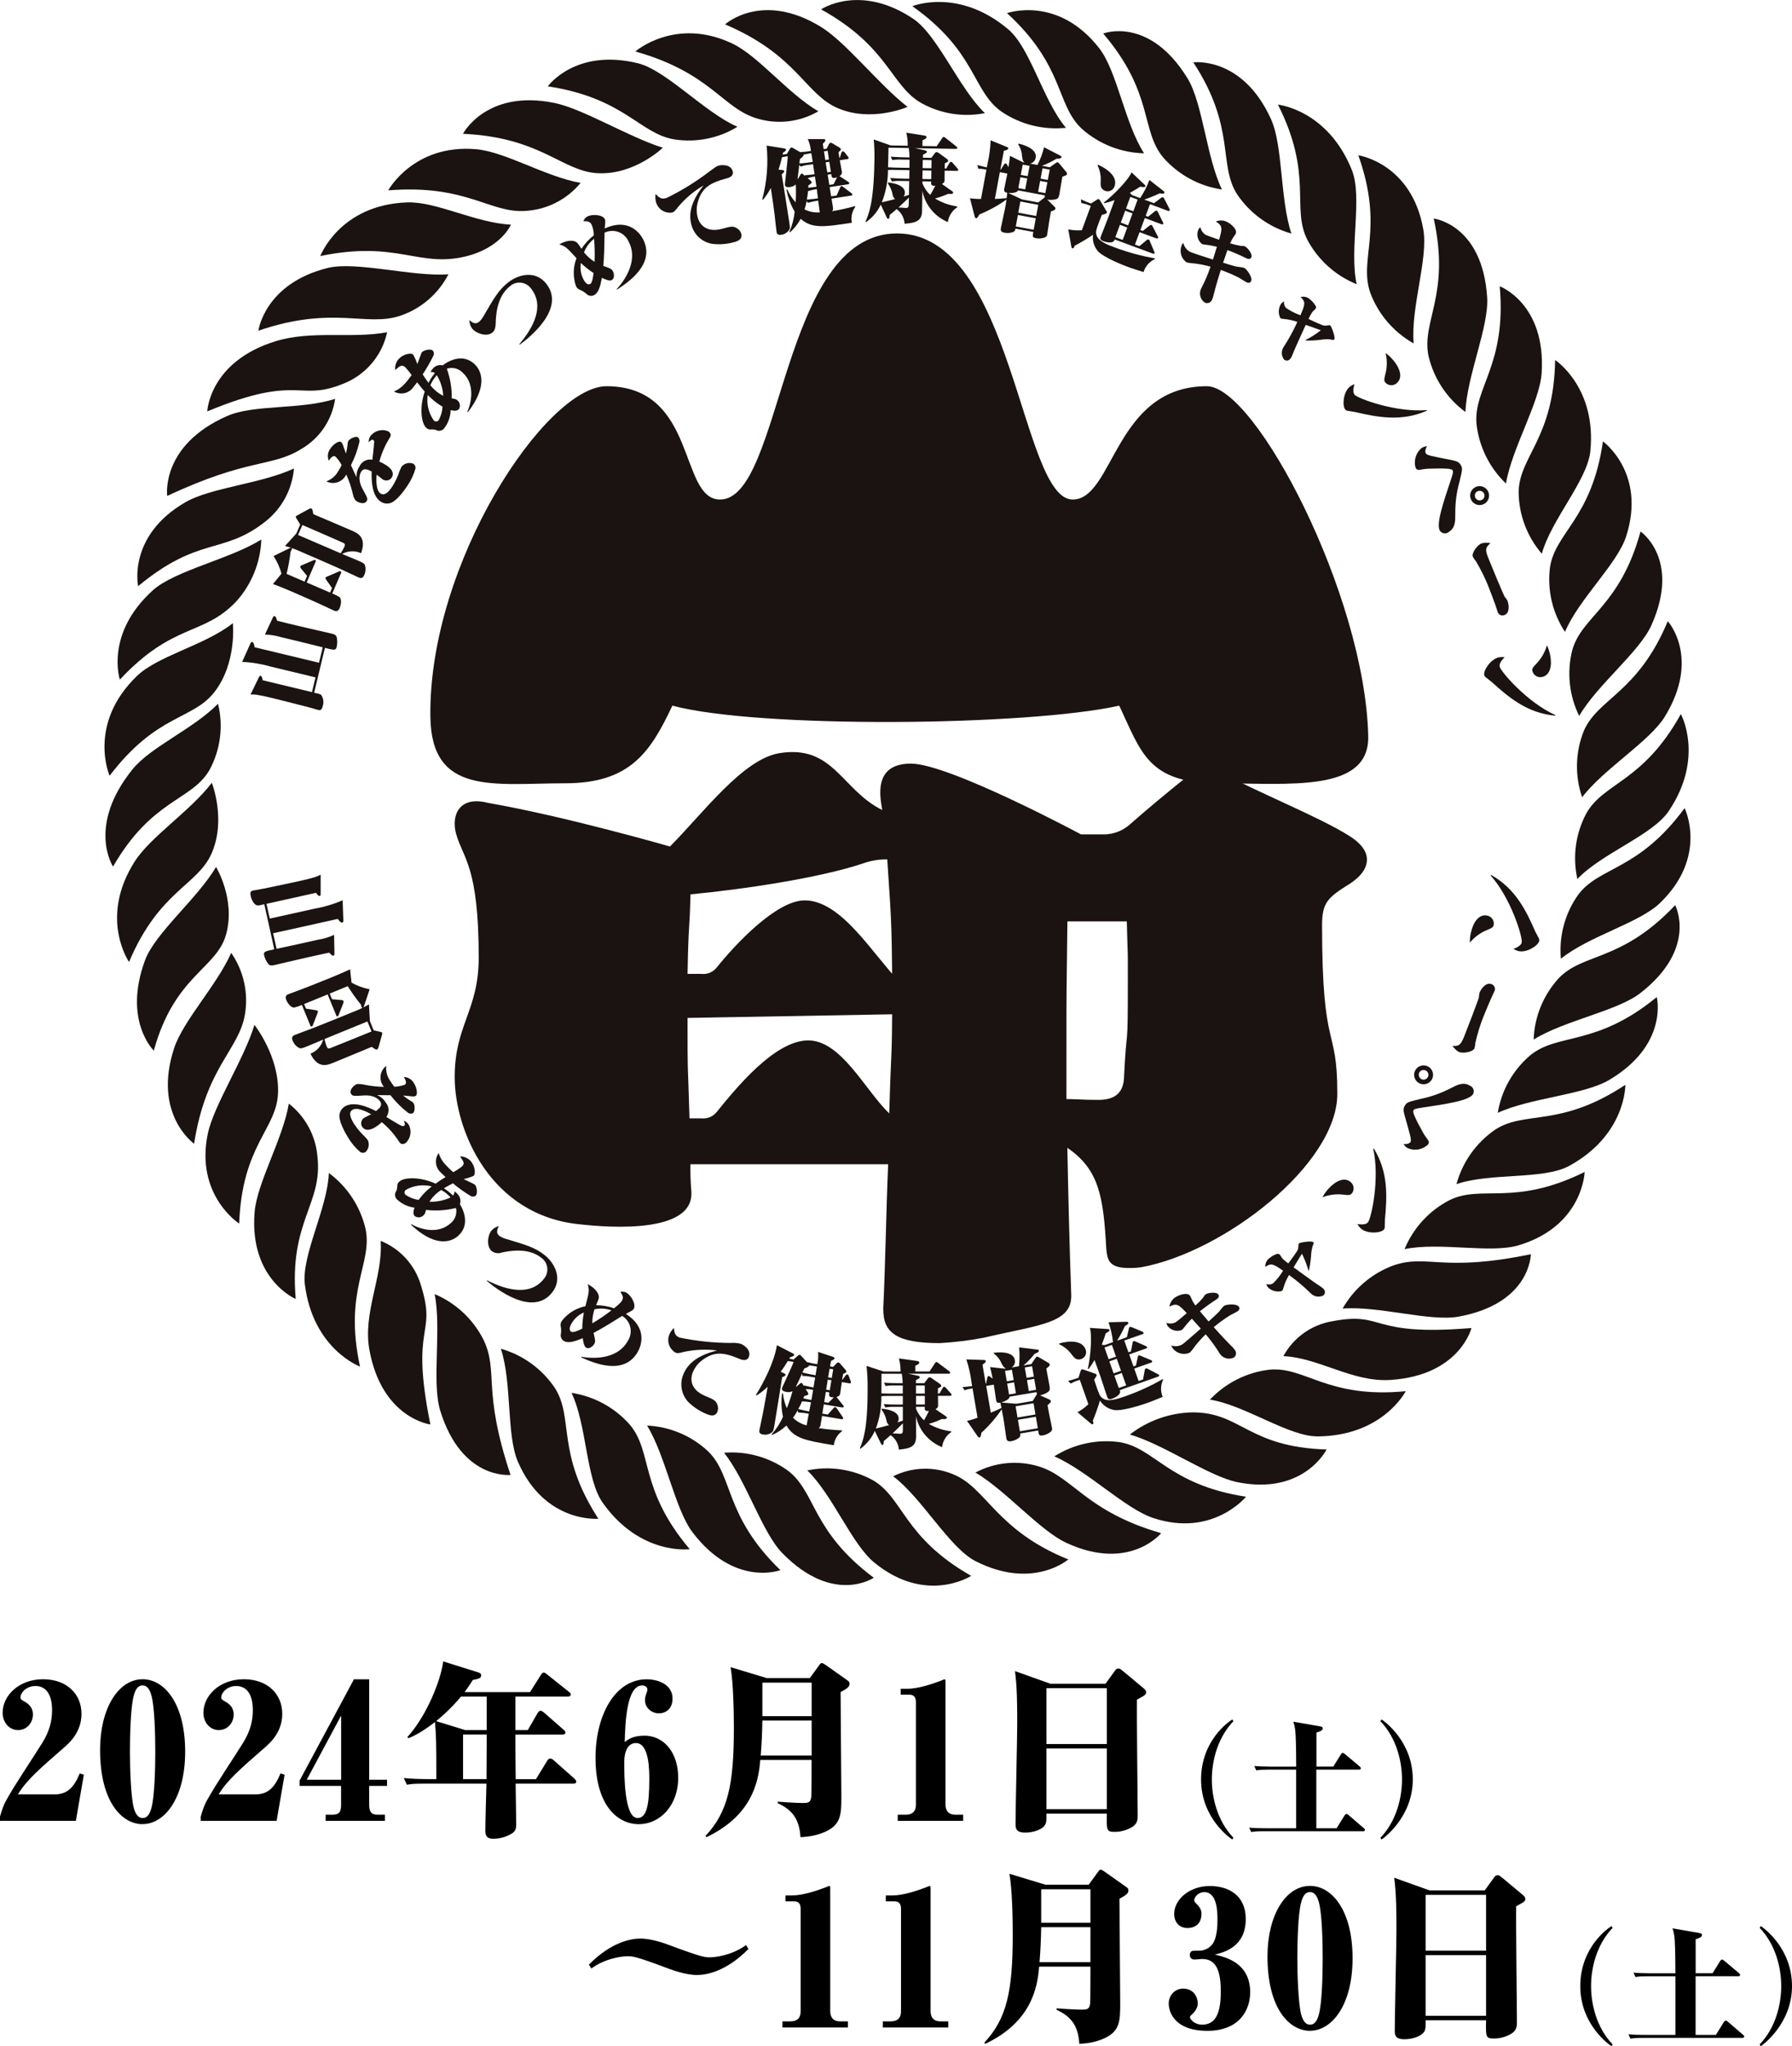 <?xml version="1.0" encoding="UTF-8"?>
<svg id="_レイヤー_2" data-name="レイヤー 2" xmlns="http://www.w3.org/2000/svg" viewBox="0 0 312.5 356.65">
  <defs>
    <style>
      .cls-1 {
        fill: #000;
      }

      .cls-1, .cls-2 {
        stroke-width: 0px;
      }

      .cls-2 {
        fill: #1a1311;
      }
    </style>
  </defs>
  <g id="_レイヤー_1-2" data-name="レイヤー 1">
    <g id="_グループ_484" data-name="グループ 484">
      <g id="_グループ_448" data-name="グループ 448">
        <g id="_グループ_447" data-name="グループ 447">
          <g id="_グループ_441" data-name="グループ 441">
            <path id="_パス_2127" data-name="パス 2127" class="cls-2" d="M235.14,154.19c-3.57,2.27-4.59,3.11-4.59,7.08,0,22.62,2.66,17.09,2.66,29.38s-19.73,27.58-34.17,30.23c-.73.11-1.47.15-2.21.14-3.57,0-3.74-1.56-3.91-3.4-.51-8.92-1.19-13.73-6.79-17.55.17,8.63.34,16.06.68,25.68v.14c0,4.81-5.68,5.03-15.25,7.28-2.53.48-5.1.79-7.67.94-7.47,0-9.86-1.76-9.86-5.87v-.28c.34-6.79.51-17.1.85-25.03h-34.48c-.03,1.62.03,3.24.17,4.86v.28c0,7.65-17.44,5.53-19.3,5.35-15.88-1.46-21.98-16.54-21.98-25.66s4.19-11.59,4.19-20.84c0-15.99-2.74-17.27-3.94-21.57-.87-3.12.42-6.69,5.49-5.42,13.59,2.36,31.8,7.62,31.8,7.62,5.78-5.8,12.73-15.27,19.13-16.28,9.4-1.49,10.76,6.38,17.89,9.92-.34-2.12-1.69-8.07,4.97-8.09s29.68,12.33,29.68,12.33h4.25c1.57-.06,3.07-.66,4.25-1.7,2.72-2.41,7.13-6.09,10.53-8.78.75-.67,1.71-1.07,2.72-1.13,1.09.07,2.14.41,3.06.99,5.27,2.97,16.9,7.64,22,10.9,2.04,1.27,3.06,2.69,3.06,4.1,0,1.56-1.02,2.98-3.23,4.4ZM154.72,149.8c-1.45-.03-2.89.21-4.25.71-7.64,2.55-21.06,4.53-30.06,5.38-.17,7.08-.34,4.37-.51,13.86h2.38c1.04.13,2.08-.3,2.72-1.13,3.06-3.82,10.32-11.68,15.33-11.68,6.37,0,11.74,9.21,16.49,14.17.54,1.06.83,2.23.85,3.42,0,1.25-1.01,2.26-2.26,2.27-.04,0-.08,0-.12,0l-35.39.63c0,10.9,0,5.89.34,17.5h2.04c1.04.13,2.08-.3,2.72-1.13,3.23-3.96,9.9-12.27,15.76-12.45s10.06,8.63,14.31,12.73c.34-12.03.51-9.03.51-20.49,0-14.01-.34-15.27-.85-23.77ZM196.5,160.6h-10.36c-.17,15.28-.17,9.35-.17,23.65v7.32c1.53,0,3.06.14,5.1.14h.51c2.89,0,4.25-1.27,4.42-3.68.51-10.47.68-3.52.68-17.25,0-6.93,0-2.68-.18-10.18h0Z"/>
          </g>
          <path id="_パス_2128" data-name="パス 2128" class="cls-2" d="M210.46,67.32c-16.11,0-16.19,19.75-23.4,19.75-9.12,0-10.28-46.38-30.63-46.38s-19.89,46.38-30.86,46.38c-7.22,0-3.92-19.75-19.81-19.75-10.49,0-31.06,30.75-30.71,57.61.18,13.83,11.16,11.6,23.5,11.6,11.35,0,14.88-5.43,18.7-13.53,15.07,4.01,61.84,3.57,77.93,0,3.83,8.1,4.99,13.53,17.32,13.53s26.33,1.66,26.1-8.23c-.58-24.59-19.64-60.98-28.13-60.98Z"/>
          <g id="_グループ_442" data-name="グループ 442">
            <path id="_パス_2129" data-name="パス 2129" class="cls-2" d="M159.09,1.07c11.2,7.92,10.42,14.72,15.53,18.37,3.3,2.25,7.29,3.25,11.27,2.84-4.03-4.78-6.17-13.88-10.07-17.17-8.66-7.32-16.73-4.03-16.73-4.03Z"/>
            <path id="_パス_2130" data-name="パス 2130" class="cls-2" d="M175.61,2.29c10.11,9.27,8.47,15.92,13.08,20.19,2.99,2.65,6.82,4.15,10.82,4.24-3.39-5.25-4.68-14.28-7.82-18.31-7.22-9.28-16.08-6.12-16.08-6.12Z"/>
            <path id="_パス_2131" data-name="パス 2131" class="cls-2" d="M192.39,5.85c8.89,10.44,6.45,16.84,10.49,21.64,2.64,2.99,6.26,4.96,10.21,5.54-2.72-5.63-3.34-15.04-6.01-19.39-6.69-10.89-14.69-7.8-14.69-7.8Z"/>
            <path id="_パス_2132" data-name="パス 2132" class="cls-2" d="M208.1,10.87c7.5,11.48,4.26,17.78,7.67,23.05,2.24,3.3,5.58,5.71,9.43,6.79-1.99-5.93-1.44-15.28-3.55-19.93-5-11.05-13.55-9.91-13.55-9.91Z"/>
            <path id="_パス_2133" data-name="パス 2133" class="cls-2" d="M222.86,18.24c6.18,12.24,2.3,17.89,5.1,23.51,1.86,3.53,4.92,6.29,8.62,7.79-1.32-6.11,1.07-15.15-.83-19.89-4.22-10.53-12.88-11.41-12.88-11.41Z"/>
            <path id="_パス_2134" data-name="パス 2134" class="cls-2" d="M236.88,27.08c4.58,12.93.01,18.03,2.08,23.96,1.4,3.74,4.08,6.86,7.56,8.82-.53-6.23,2.57-14.8,1.69-19.84-2.02-11.59-11.33-12.95-11.33-12.95Z"/>
            <path id="_パス_2135" data-name="パス 2135" class="cls-2" d="M250.02,38.09c2.95,13.39-2.21,17.9-.89,24.04.93,3.88,3.2,7.31,6.42,9.68.24-6.25,4.11-14.85,3.79-19.94-.8-12.76-9.32-13.78-9.32-13.78Z"/>
            <path id="_パス_2136" data-name="パス 2136" class="cls-2" d="M261.53,49.9c1.23,13.66-4.58,17.7-4.05,23.96.43,3.97,2.25,7.66,5.14,10.42,1.03-6.17,5.9-14.17,6.22-19.27.77-12.11-7.31-15.11-7.31-15.11Z"/>
            <path id="_パス_2137" data-name="パス 2137" class="cls-2" d="M271.19,62.75c-.19,13.59-6.24,16.76-6.36,22.98.02,3.96,1.45,7.78,4.04,10.79,1.66-5.97,7.95-12.82,8.46-17.85,1.13-11.17-6.14-15.92-6.14-15.92Z"/>
            <path id="_パス_2138" data-name="パス 2138" class="cls-2" d="M279.53,76.93c-1.92,13.45-8.33,15.85-9.24,22-.49,3.93.44,7.91,2.62,11.21,2.41-5.72,9.12-11.83,10.67-16.65,3.57-11.1-4.06-16.56-4.06-16.56Z"/>
            <path id="_パス_2139" data-name="パス 2139" class="cls-2" d="M286.09,92.63c-3.58,13.12-10.24,14.71-11.91,20.71-.97,3.84-.54,7.9,1.21,11.45,3.1-5.38,10.51-11.16,12.58-15.78,5.2-11.57-1.89-16.37-1.89-16.37Z"/>
            <path id="_パス_2140" data-name="パス 2140" class="cls-2" d="M290.84,108.27c-5.23,12.56-12.24,13.45-14.67,19.19-1.46,3.68-1.55,7.76-.27,11.51,3.76-4.95,11.78-9.74,14.43-14.07,6.29-10.28.51-16.62.51-16.62Z"/>
            <path id="_パス_2141" data-name="パス 2141" class="cls-2" d="M293.12,124.46c-6.6,11.91-13.45,11.9-16.5,17.34-1.86,3.5-2.41,7.54-1.55,11.41,4.29-4.5,13.09-7.62,15.93-11.83,6.29-9.34,2.12-16.91,2.12-16.91Z"/>
            <path id="_パス_2142" data-name="パス 2142" class="cls-2" d="M293.77,140.86c-8.07,10.99-14.86,10.12-18.58,15.13-2.29,3.23-3.35,7.18-2.99,11.12,4.83-3.93,13.66-6.2,17.31-9.74,8.41-8.14,4.26-16.51,4.26-16.51Z"/>
            <path id="_パス_2143" data-name="パス 2143" class="cls-2" d="M292.12,157.78c-9.37,9.92-16.01,8.23-20.32,12.75-2.67,2.93-4.22,6.71-4.35,10.67,5.29-3.31,14.57-4.97,18.59-8.09,10.06-7.81,6.09-15.33,6.09-15.33Z"/>
            <path id="_パス_2144" data-name="パス 2144" class="cls-2" d="M288.91,173.8c-10.57,8.66-17.18,6.18-22.04,10.13-3.03,2.57-5.04,6.12-5.68,10.04,5.67-2.62,15.02-3.12,19.41-5.72,10.42-6.15,8.32-14.45,8.32-14.45Z"/>
            <path id="_パス_2145" data-name="パス 2145" class="cls-2" d="M283.45,189.08c-11.43,7.58-17.49,4.4-22.74,7.84-3.29,2.27-5.67,5.62-6.72,9.48,5.91-2.03,15.17-.73,19.65-3.18,9.95-5.43,9.8-14.14,9.8-14.14Z"/>
            <path id="_パス_2146" data-name="パス 2146" class="cls-2" d="M276.34,204.28c-12.3,6.07-17.9,2.15-23.55,4.9-3.55,1.83-6.33,4.86-7.86,8.55,6.12-1.27,15,.8,19.9-.67,11.26-3.38,11.51-12.78,11.51-12.78Z"/>
            <path id="_パス_2147" data-name="パス 2147" class="cls-2" d="M266.96,218.61c-15.48,3.23-18.03-.08-23.97,1.96-3.75,1.38-6.88,4.04-8.86,7.52,6.23-.5,15.23,2.32,20.25,1.4,12.57-2.3,12.58-10.88,12.58-10.88Z"/>
            <path id="_パス_2148" data-name="パス 2148" class="cls-2" d="M256.6,231.48c-18.16,1.51-14.92-2.96-24.27-1.18-3.63.61-6.77,2.85-8.53,6.08,6.24.29,12.05,4.58,18.66,4.15,12.11-.78,14.14-9.05,14.14-9.05Z"/>
            <path id="_パス_2149" data-name="パス 2149" class="cls-2" d="M245.14,242.49c-13.65,1.33-17.51-4.33-23.76-3.75-3.97.46-7.64,2.31-10.38,5.22,6.17.98,13.74,6.47,18.85,6.41,11.34-.12,15.29-7.88,15.29-7.88Z"/>
            <path id="_パス_2150" data-name="パス 2150" class="cls-2" d="M231.34,252.65c-13.71-.41-14.91-6.48-23.35-6.47-3.97.07-7.82,1.43-10.96,3.86,6,1.75,13.79,7.32,18.8,8.32,11.53,2.3,15.51-5.71,15.51-5.71Z"/>
            <path id="_パス_2151" data-name="パス 2151" class="cls-2" d="M217.3,260.89c-13.55-2.09-15.89-8.53-22.09-9.52-3.96-.54-7.98.34-11.35,2.48,5.74,2.48,12.38,9.14,17.23,10.74,10.37,3.44,16.21-3.71,16.21-3.71Z"/>
            <path id="_パス_2152" data-name="パス 2152" class="cls-2" d="M202.5,267.24c-13.18-3.79-15.43-9.9-21.46-11.67-3.65-1.08-7.58-.68-10.94,1.1,5.38,3.19,11.23,10.12,15.87,12.26,11.01,5.09,16.53-1.7,16.53-1.7Z"/>
            <path id="_パス_2153" data-name="パス 2153" class="cls-2" d="M186.3,271.82c-12.6-5.09-14.25-12.45-20-14.81-3.39-1.45-7.25-1.33-10.55.31,4.97,3.7,9.84,12.5,14.36,14.79,10.01,5.09,16.19-.3,16.19-.3Z"/>
            <path id="_パス_2154" data-name="パス 2154" class="cls-2" d="M169.36,274.68c-11.85-6.74-11.78-13.59-17.19-16.7-3.48-1.9-7.52-2.5-11.39-1.68,4.46,4.34,7.75,12.85,11.68,16.06,9.06,7.41,16.9,2.32,16.9,2.32Z"/>
            <path id="_パス_2155" data-name="パス 2155" class="cls-2" d="M152.38,275.01c-10.94-8.16-10.03-14.94-15.02-18.7-3.22-2.31-7.15-3.41-11.1-3.09,3.9,4.87,6.62,13.89,10.19,17.52,8.92,9.09,15.93,4.26,15.93,4.26Z"/>
            <path id="_パス_2156" data-name="パス 2156" class="cls-2" d="M136.09,273.68c-9.83-9.49-8.14-16.35-12.62-20.72-2.9-2.71-6.67-4.29-10.63-4.48,3.26,5.32,4.85,14.55,7.93,18.61,7.33,9.63,15.32,6.59,15.32,6.59Z"/>
            <path id="_パス_2157" data-name="パス 2157" class="cls-2" d="M120.28,270.03c-8.86-10.47-6.4-16.86-10.43-21.68-2.63-3-6.25-4.97-10.19-5.57,2.71,5.64,2.49,14.98,5.44,19.15,6.55,9.26,15.18,8.1,15.18,8.1Z"/>
            <path id="_パス_2158" data-name="パス 2158" class="cls-2" d="M104.35,264.73c-7.46-11.51-4.21-17.53-7.6-22.82-2.23-3.31-5.57-5.73-9.41-6.82,1.97,5.93.95,15,2.97,19.68,4.66,10.8,14.03,9.95,14.03,9.95Z"/>
            <path id="_パス_2159" data-name="パス 2159" class="cls-2" d="M89.03,257.08c-5.01-15-2.02-17.92-4.73-23.59-1.81-3.56-4.82-6.37-8.5-7.92,1.22,6.13-.54,15.39.96,20.28,3.75,12.22,12.27,11.23,12.27,11.23Z"/>
            <path id="_パス_2160" data-name="パス 2160" class="cls-2" d="M75.05,248.29c-3.61-17.86,1.21-15.17-1.64-24.24-1.02-3.53-3.62-6.4-7.03-7.76.44,6.24-3.15,12.5-1.96,19.01,2.18,11.93,10.63,12.99,10.63,12.99Z"/>
            <path id="_パス_2161" data-name="パス 2161" class="cls-2" d="M62.78,238.19c-2.91-13.4,2.26-17.89.96-24.03-.92-3.89-3.18-7.32-6.39-9.7-.26,6.25-4.83,14.4-4.18,19.47,1.44,11.25,9.61,14.27,9.61,14.27Z"/>
            <path id="_パス_2162" data-name="パス 2162" class="cls-2" d="M51.57,226.42c-1.19-13.66,4.77-16.51,3.78-24.89-.31-3.61-2.12-6.93-4.98-9.16-1.04,6.16-5.56,13.82-5.97,18.92-.95,11.72,7.17,15.13,7.17,15.13Z"/>
            <path id="_パス_2163" data-name="パス 2163" class="cls-2" d="M41.71,213.28c.5-13.7,6.51-16.42,6.77-22.7.27-6.42-4.11-11.94-4.11-11.94-1.8,5.99-7.11,14.01-8.14,19.01-2.21,10.7,5.48,15.63,5.48,15.63Z"/>
            <path id="_パス_2164" data-name="パス 2164" class="cls-2" d="M33.85,199.34c2.09-13.4,7.81-16.31,8.86-22.5.64-3.76-.22-7.62-2.39-10.75-2.54,5.71-8.36,11.77-9.96,16.63-3.78,11.53,3.48,16.63,3.48,16.63Z"/>
            <path id="_パス_2165" data-name="パス 2165" class="cls-2" d="M26.82,183.14c3.59-13.1,10.93-14.25,12.6-20.24,1.71-6.13-1.75-11.79-1.75-11.79-3.1,5.37-10.63,11.52-12.38,16.27-3.89,10.54,1.54,15.76,1.54,15.76Z"/>
            <path id="_パス_2166" data-name="パス 2166" class="cls-2" d="M22.5,167.68c5.32-12.55,11.97-13.28,14.44-19.02,2.52-5.87,0-12.21,0-12.21-3.8,4.94-10.7,9.41-13.44,13.7-6.3,9.86-1,17.52-1,17.52Z"/>
            <path id="_パス_2167" data-name="パス 2167" class="cls-2" d="M19.71,151.05c6.83-11.82,13.67-11.43,16.82-16.83,1.92-3.53,2.45-7.65,1.49-11.55-4.38,4.44-11.74,7.49-14.93,11.45-7.99,9.92-3.38,16.92-3.38,16.92Z"/>
            <path id="_パス_2168" data-name="パス 2168" class="cls-2" d="M19.11,135.22c8.28-10.87,14.5-9.68,18.32-14.64,3.9-5.07,3.18-11.95,3.18-11.95-4.91,3.86-13.07,5.66-16.73,9.2-8.71,8.4-4.77,17.38-4.77,17.38Z"/>
            <path id="_パス_2169" data-name="パス 2169" class="cls-2" d="M20.9,118.46c9.37-10.02,14.54-7.53,20.32-13.65,2.67-2.97,4.21-6.78,4.35-10.77-5.29,3.34-15.09,5.42-18.89,8.83-8.43,7.58-5.78,15.59-5.78,15.59Z"/>
            <path id="_パス_2170" data-name="パス 2170" class="cls-2" d="M24.09,102.17c10.56-8.75,14.73-5.47,22-11.12,2.98-2.25,4.86-5.67,5.17-9.39-5.66,2.65-14.49,3.32-18.91,5.87-10.17,5.88-8.26,14.64-8.26,14.64Z"/>
            <path id="_パス_2171" data-name="パス 2171" class="cls-2" d="M29.17,86.44c14.32-6.72,18.18-4.91,23.5-8.26,3.14-1.86,5.26-5.05,5.77-8.66-5.95,1.93-14.14.93-18.82,2.99-11.7,5.14-10.46,13.94-10.46,13.94Z"/>
            <path id="_パス_2172" data-name="パス 2172" class="cls-2" d="M36.14,71.71c16.53-6.87,15.79-1.26,24.48-5.15,3.52-1.66,6.07-4.85,6.89-8.65-6.14,1.16-13.09-.38-19.42,1.56-11.6,3.55-11.95,12.25-11.95,12.25Z"/>
            <path id="_パス_2173" data-name="パス 2173" class="cls-2" d="M45.07,57.64c12.97-4.45,18.8-.6,24.75-2.61,3.62-1.23,6.63-3.82,8.38-7.22-6.24.47-16.11-2.33-21.07-1.1-11,2.74-12.07,10.93-12.07,10.93Z"/>
            <path id="_パス_2174" data-name="パス 2174" class="cls-2" d="M55.85,44.63c13.43-2.77,17.07,2.04,25.29.08,6.25-1.49,7.96-5.55,7.96-5.55-6.24-.32-13.01-4.07-18.12-3.88-11.75.42-15.13,9.36-15.13,9.36Z"/>
            <path id="_パス_2175" data-name="パス 2175" class="cls-2" d="M67.7,33.18c13.67-1.1,17.73,4.05,23.99,3.58,3.72-.23,7.19-2,9.56-4.88-6.16-1.09-13.13-5.43-18.22-5.87-10.89-.95-15.33,7.17-15.33,7.17Z"/>
            <path id="_パス_2176" data-name="パス 2176" class="cls-2" d="M80.74,23.32c13.7.64,17.22,6.54,23.5,6.87,6.41.33,11.35-4.44,11.35-4.44-5.97-1.86-13.91-6.79-18.92-7.81-11.89-2.41-15.93,5.38-15.93,5.38Z"/>
            <path id="_パス_2177" data-name="パス 2177" class="cls-2" d="M95.53,15.05c13.43,2.04,16,8.3,22.14,9.26,3.79.57,7.66-.21,10.93-2.21-5.69-2.46-12.46-9.89-17.38-11.08-10.92-2.65-15.69,4.03-15.69,4.03Z"/>
            <path id="_パス_2178" data-name="パス 2178" class="cls-2" d="M110.79,8.97c13.2,3.72,15.22,9.95,21.26,11.69,3.57,1.08,7.43.62,10.66-1.26-5.4-3.16-10.43-9.65-15.05-11.83-9.88-4.67-16.87,1.4-16.87,1.4Z"/>
            <path id="_パス_2179" data-name="パス 2179" class="cls-2" d="M126.44,4.25c12.62,5.36,13.88,12.11,19.65,14.6,5.9,2.54,12.18-.22,12.18-.22-4.95-3.82-10.69-11.2-15.03-13.89-10.31-6.39-16.8-.49-16.8-.49Z"/>
            <path id="_パス_2180" data-name="パス 2180" class="cls-2" d="M143.18,1.63c11.89,6.58,12.12,13.33,17.55,16.37,3.36,1.85,7.26,2.46,11.02,1.72-4.48-4.28-8.26-13.6-12.46-16.42-9.32-6.27-16.12-1.66-16.12-1.66Z"/>
          </g>
          <g id="_グループ_446" data-name="グループ 446">
            <g id="_グループ_443" data-name="グループ 443">
              <path id="_パス_2181" data-name="パス 2181" class="cls-2" d="M55.02,118.07l-7.69-1.85c-1.66-.48-3.37-.77-5.1-.85l1.38-3.08c.08-.2.19-.44.38-.39.28.07.37.67.41.92l11.23,2.7.65-2.69c-2.69-.67-4.84-1.2-7.22-1.76-.93-.28-1.89-.44-2.86-.47l1.35-2.9c.1-.22.17-.34.35-.29s.19.08.43.79c2.31.59,5.11,1.23,5.4,1.3.65.14,3.86.88,4.1.94.49.12.8.24.91.7.1.52.09,1.06-.02,1.58-.16.68-.39.63-2.06.21l-1.88,7.82c.9.18,1.09.26,1.23.38.4.57.5,1.3.27,1.95-.19.78-.49.74-.81.66-.28-.07-1.49-.43-1.74-.49-1.63-.43-5.96-1.5-6-1.52-2.95-.71-3.3-.69-4.04-.68l1.42-2.92c.14-.29.19-.37.34-.33.21.05.29.36.35.77l8.6,2.07.62-2.57Z"/>
              <path id="_パス_2182" data-name="パス 2182" class="cls-2" d="M53.12,101.38l.43-1-1.1-1.33c-.07-.09-.1-.2-.09-.31.05-.11.23-.19.28-.22l2.02-.86c.15-.06.24-.08.31-.05.17.07.1.24.07.3l-1.56,3.62,4.08,1.76.34-.8-1.04-1.47c-.06-.08-.13-.24-.09-.33.05-.11.22-.18.29-.2l2.03-.87c.11-.04.22-.09.3-.05.17.07.12.22.08.32l-1.53,3.56c.43.17.85.37,1.25.61.46.4.27,1.39.05,1.91-.29.67-.66.6-1,.46-.2-.09-.49-.23-.58-.27-2.07-.98-4.66-2.13-6.47-2.91-.84-.36-2.86-1.21-3.59-1.45l1.49-1.81c-.3-1.09-.77-2.12-1.39-3.07l2.74-1.33c.11-.07.24-.1.36-.08.09.03.14.13.11.22,0,.01-.01.03-.02.04-.06.13-.14.26-.22.38-.15,1.31-.38,2.61-.69,3.88l3.14,1.36ZM52.34,91.41l-.64-1.04c-.07-.1-.14-.26-.1-.35s.19-.15.32-.23l1.95-1.07c.12-.08.27-.11.42-.09.18.08.23.26.34.98,1.06.46,5.73,2.45,6.68,2.86,1.03.44,2.67,1.15,1.66,3.95-1.06-.48-2.29-.43-3.31.14.45.18,2.39.99,2.79,1.16.69.3,1.01.44,1.16.72.21.59.17,1.24-.1,1.81-.23.54-.54.58-.97.4-.51-.22-2.71-1.26-3.16-1.47-1.58-.72-4.82-2.11-6.51-2.84-1.02-.48-2.08-.87-3.16-1.18l1.97-2.17.68-1.58ZM51.98,93.25l7.42,3.19c.26-.36.48-.75.66-1.15.16-.37.1-.52-.2-.67-.33-.16-4.77-2.09-7.13-3.11l-.75,1.73Z"/>
              <path id="_パス_2183" data-name="パス 2183" class="cls-2" d="M65.27,77.11c.01-.15-.05-.3-.16-.4-.25-.16-.42,0-.82.38-.01-.37.09-.74.29-1.05.72-.98,2.01-1.33,3.12-.86.7.45.39.93.2,1.23-.78,1.26-1.37,2.63-1.75,4.06.4.15.78.35,1.14.58.41.26,1.72,1.12.99,2.24-.37.5-1.08.61-1.59.24,0,0,0,0-.01-.01-.17-.11-.85-.69-1-.79-.03.32-.25,2.68.67,3.28.66.43,1.34-.1,2.1-1.27.51-.81.92-1.69,1.21-2.6.11-.27.23-.54.36-.8.51-.6,1.34-.8,2.06-.51.26.18.41.48.38.8-.3,1.08-.78,2.1-1.41,3.03-.62.95-1.95,2.72-2.99,3.03-.55.16-1.14.08-1.63-.22-1.51-.98-1.68-3.42-1.62-5.29-.7-.36-1.38-.64-1.8,0-.25.38-.67,1.4.22,3.05.84,1.52.95,1.75.71,2.12-.43.66-1.44.22-1.75.02-.22-.15-.46-.34-.74-1.58-.26-1.06-.62-2.09-1.07-3.08-.59,1.27-2.1,1.83-3.37,1.24-.04-.02-.07-.04-.11-.05.9-.32,1.65-.96,2.1-1.8.22-.33.41-.67.58-1.02-.28-.55-.65-1.06-1.08-1.5-.45-.29-.9.31-1.16.72-.3-.7-.19-1.51.28-2.11.5-.77,1.47-1.4,1.83-1.16.22.15.31.36.48.91.26.74.28.82.39,1.11.15-.55.25-1.12.3-1.69,0-.18.05-.35.13-.51.25-.38,1.25-.88,1.63-.64.27.2.38.56.28.88-.32,1.38-.81,2.72-1.46,3.99.19.42.88,1.95.97,2.12-.04-.68.14-1.35.52-1.91.39-.86,1.32-1.34,2.25-1.16.06-.48.32-2.8.29-3.04Z"/>
              <path id="_パス_2184" data-name="パス 2184" class="cls-2" d="M81.5,71.74c.78-1.71,1.3-4.84-.79-6.76-.71-.76-1.8-1.04-2.79-.71.6,1.66.89,3.41.86,5.17.53.08.74.11,1.01.36.45.38.54,1.03.23,1.53-.34.37-.99.27-1.43.15-.03,1.12-.4,2.2-1.07,3.1-.33.5-.99.66-1.51.36-.32-.09-.65-.12-.97-.08-.27,0-.52-.1-.71-.29-.9-.83-1.19-3.66-.26-6.32-.21-.21-.59-.66-1.33-1.61-.18.24-.71.94-.93,1.18-.82.84-2.1,1.01-3.11.42.7-.29,1.33-.73,1.84-1.3.45-.49.86-1.02,1.24-1.56-.32-.47-.69-.92-1.08-1.34-.6-.55-.88-.33-1.78.45-.08-.71.15-1.43.64-1.95.76-.82,2.12-1.09,2.48-.75.3.54.55,1.1.74,1.68.14-.33.66-1.93.8-2.08.32-.34,1.47-.66,1.88-.29.22.23.27.58.13.87-.55,1.14-1.18,2.23-1.88,3.28.31.51.65,1.01,1.02,1.48.31-.61.68-1.19,1.11-1.72-.24-.13-.5-.2-.78-.19.12-.19.26-.38.41-.55.41-.52,1.08-.75,1.72-.59,1.41-1.06,3.68-1.95,5.52-.25,1.5,1.38,2.17,4.13-1.11,8.4l-.1-.1ZM75.18,69.42c-.28-.26-.47-.45-.59-.57-.23,1.54.14,3.11,1.02,4.39.19.25.55.3.8.1.03-.02.05-.04.08-.07.4-.74.64-1.55.68-2.39-.71-.41-1.38-.9-1.98-1.46h0ZM75.78,67.93c.45.43.96.79,1.52,1.06-.08-1.27-.47-2.5-1.12-3.59-.48.51-.86,1.1-1.13,1.75.22.28.47.54.73.78h0Z"/>
              <path id="_パス_2185" data-name="パス 2185" class="cls-2" d="M90.57,59.99c2.52-2.99,4.39-6.65,2.08-9.64-.78-1.14-2.34-1.43-3.48-.65-.08.06-.16.12-.24.19-2.35,1.82-2.45,5.26-2.49,6.49-.03.97-.29,1.37-.61,1.61-1,.78-2.85.11-3.51-.74-.3-.43-.46-.93-.47-1.45.53.44,1.04.8,1.68.31.3-.27.56-.59.76-.95,1.88-3.25,2.69-4.66,4.4-5.99,1.57-1.22,4.64-2.22,6.61.33,3.33,4.3-2.92,9.32-4.67,10.58l-.07-.09Z"/>
              <path id="_パス_2186" data-name="パス 2186" class="cls-2" d="M107.56,50.37c1.89-2.05,3.63-5.32,2.07-8.25-.69-1.58-2.52-2.3-4.1-1.61-.03.01-.07.03-.1.05-.06,3.65-.09,4.1-.22,5.79,1.34.48,1.45.51,1.69.97.18.34.32,1.21-.22,1.5-.41.22-1.24-.17-1.72-.39-.25,1.38-.57,2.59-1.32,2.99-.39.22-.86.19-1.23-.07-.34-.33-.74-.6-1.18-.79-.3-.1-.55-.3-.72-.56-.17-.41-.29-.83-.35-1.27-.22-1.25-.09-2.54.38-3.72-1.81-1.97-1.88-2.04-3.01-2.42,1.59-.89,2.51-.62,2.81-.48s.4.24,1.06,1.25c.59-.89,1.32-1.68,2.15-2.34,0-.66-.13-1.31-.4-1.91-.31-.57-.85-.57-1.41-.55.12-.35.36-.65.69-.83.75-.4,2.6-.38,3.04.46.12.22.1.36-.02,1.64,4.26-1.95,6.2.95,6.65,1.79,2.35,4.4-2.71,7.69-4.51,8.86l-.06-.1ZM101.3,45.84c-.17.98-.01,2,.46,2.88.18.34.61,1.07,1.17.77.38-.2.51-1.35.58-1.9-.79-.51-1.53-1.1-2.21-1.75h0ZM101.84,43.99c.52.65,1.14,1.2,1.84,1.65.06-1.34.03-2.68-.08-4.02-.79.62-1.4,1.44-1.76,2.38h0Z"/>
              <path id="_パス_2187" data-name="パス 2187" class="cls-2" d="M116.22,34.52c2.67-1.3,5.2-2.87,7.56-4.68,1.03-.76,1.15-.84,1.45-.94.52-.17,2.12-.34,2.53.9.29.86-.65,1.17-.82,1.23-.21.07-1.14.33-1.31.38-1.8.6-3.27,1.39-3.93,3.79-.28.95-.27,1.96.03,2.91.24.71,1.18,2.58,4.24,1.76,1.51-.42,1.92-.52,2.63-.02.3.19.53.48.64.82.34,1.03-.62,1.35-.99,1.47-1.3.4-2.66.52-4.01.37-1.67-.26-3.05-1.43-3.58-3.03-.82-2.45.18-4.79,2.02-7.15-1.65.97-3.13,2.21-4.37,3.67-.66.83-.73.93-1.11,1.05-1.23.18-2.41-.56-2.78-1.75-.14-.49-.18-1-.09-1.5.61.68,1.03.99,1.89.71Z"/>
              <path id="_パス_2188" data-name="パス 2188" class="cls-2" d="M147.89,31.67c.1.05.17.13.21.24.02.12-.05.19-.24.22l-3.18.48.26,1.61.96-.14.6-1.37c.09-.2.15-.24.23-.26.12-.02.19.04.32.14l1.39,1.05c.09.05.16.14.19.24.02.13-.05.19-.22.22l-3.4.52c.04.25.26,1.58.26,1.68.03.19-.03.38-.17.52,1.35-.23,2.7-.53,4.02-.9l.02.15c-.57.8-.78,1.8-.59,2.76-4.88.74-6.95,1.05-8.92-.69-.48.89-1.11,1.69-1.87,2.36l-.11-.07c.49-1.12.81-2.32.93-3.54-.7-1.19-1.18-2.48-1.43-3.83l.14-.05c.36.83.85,1.59,1.46,2.26.07-1.04.07-2.08.02-3.13-.27.26-.63.42-1.01.46-.21.03-.81.12-.88-.37-.03-.2.49-4.21.49-5-.26.04-.79.14-1,.17-.16.72-.37,1.46-.6,2.17l.64.07c.08,0,.33.05.35.18.03.2-.27.43-.44.56.37,2.32.95,5.92,1.3,8.23.17,1.12.19,1.24-.14,1.64-.3.36-.73.6-1.2.67-.4.06-.78,0-.85-.46-.08-.49-.3-2.62-.35-3.05-.21-1.64-.25-1.89-.66-4.64-.38.73-.84,1.41-1.36,2.05l-.14-.05c.82-3.06,1.08-6.24.77-9.39l3.03.48c.16.03.33.05.35.2.03.23-.32.44-.52.55l-.07.33c.28-.04.33-.03.74-.1l.52-.89c.05-.11.15-.2.27-.23.07-.01.12-.02.41.16l1.13.64c.62-.03,1.24-.1,1.86-.2-.06-.72-.24-1.42-.54-2.08h2.63c.17.01.4,0,.43.18.03.2-.25.46-.43.61.01.18.02.27.13.96l.54-.08.4-.8c.05-.11.15-.2.27-.23.11-.02.23.07.36.13l1.17.7c.1.07.25.18.27.3.02.17-.26.39-.41.5.04.37.07.58.14,1.02h.07s.29-.9.29-.9c.04-.09.1-.23.22-.25.12,0,.23.05.31.14l.58.74c.13.17.15.2.15.23.02.15-.07.21-.22.24l-1.32.2c.03.23.3,1.63.34,1.89.11.35-.07.73-.41.87.05.04.1.07.15.1l1.37.88ZM140.34,30.55c.6-.03,1.56-.15,1.71-.18l-.27-1.75-.68.1c-.51.05-1.02.16-1.5.33l-.22-.34c-.15,1.34-.17,1.55-.3,2.48h.07s.43-.73.43-.73c.04-.07.12-.19.22-.2s.2.07.29.16l.35.3-.11-.17ZM140.97,26.79c-.08.01-.67.12-.84.16.07.23-.38.58-.63.77-.02.17-.06.47-.1.77.97-.06,1.81-.19,1.88-.2l.45-.07-.25-1.52-.51.08ZM140.67,35.03c-.09.5-.21.99-.37,1.47.82.41,1.74.59,2.66.52-.01-.08-.25-1.84-.28-2.05-.61.08-1.22.21-1.82.38l-.2-.32ZM140.91,33.29c-.04.5-.11,1.01-.21,1.5.85-.06,1.75-.18,1.94-.21-.02-.25-.16-1.39-.2-1.62-.52.08-1.03.19-1.53.34h0ZM141.3,31.44c.14.11.23.2.25.32.03.21-.4.45-.58.54-.01.26,0,.29-.02.42.6-.06.83-.08,1.43-.17l-.27-1.78c-.43.05-.86.15-1.27.28l.46.39ZM143.69,26.38l.23,1.52.64-.1-.23-1.52-.64.1ZM144.89,29.95l-.27-1.75-.64.1c.04.25.24,1.47.28,1.75l.63-.1ZM145.97,30.9c-.13.05-.26.09-.39.11-.51.08-.55-.15-.62-.66l-.63.1.29,1.78.74-.11.61-1.21Z"/>
              <path id="_パス_2189" data-name="パス 2189" class="cls-2" d="M153.59,35.67c-.58,1.23-1.46,2.28-2.58,3.06l-.08-.12c.54-1.19,1.42-3.15,1.55-10.24.05-1.35.01-2.71-.11-4.06l2.95,1.04,2.97.05c.02-.77-.06-1.53-.24-2.27l3.2.51c.11.02.33.09.33.27,0,.27-.51.46-.71.54l-.02,1,2.49.04.96-1.4c.07-.1.14-.21.27-.21.1,0,.17.05.33.17l1.86,1.47c.07.05.18.15.18.25,0,.18-.19.18-.25.18l-7.11-.12,1.65.36c.12.02.4.09.4.27,0,.17-.07.2-.68.51v.52s1.46.03,1.46.03l.61-.81c.1-.13.19-.2.3-.2.15.02.29.08.4.17l1.4,1.01c.08.07.23.21.23.34,0,.18-.21.26-.59.44l-.02.9h.27l.58-.98c.05-.1.14-.17.25-.18.11.01.2.07.26.15l.85.98c.11.14.15.2.15.27,0,.18-.17.18-.25.18l-2.12-.04c0,.23,0,1.37-.01,1.64,0,.35-.08.47-.46.68l1.77,1.25c.1.05.17.15.18.27,0,.25-.37.24-.87.2-.74.33-1.5.6-2.29.81,1.19.72,2.51,1.19,3.89,1.39v.13c-.9.58-1.5,1.53-1.65,2.59-2.31-.96-3.98-3.02-4.45-5.47,0,.42-.03,3.52-.05,3.69-.09,1.38-.77,1.92-3.04,2.07-.06-1.01-.57-1.95-1.39-2.55-.8.69-.93.79-1.2,1-.09.63-.1.7-.3.7-.08,0-.18-.15-.23-.26l-1.04-2.23ZM154.86,31.81c1.3.12,2.96.6,2.94,1.77,0,.24-.08.48-.21.68.15-.05.32-.09.92-.3l.04-2.4-1.43-.02c-.53-.03-1.07,0-1.6.07l-.27-.59c.63.06,1.54.11,2.18.12l1.13.02.03-1.5-2.7-.05c-.23,0-.7-.01-1.04.02,0,1.93-.37,3.83-1.07,5.63.59-.12,1.66-.39,2.3-.56-.25-.22-.41-.53-.43-.86-.14-.68-.42-1.32-.82-1.88l.03-.14ZM158.59,29.26l.02-1.42-1.4-.02c-.54-.03-1.07,0-1.61.07l-.26-.59c1.07.1,2.12.12,2.17.12l1.09.02c0-.55-.04-1.1-.12-1.64l-3.54-.06c-.01.6-.05,2.97-.08,3.42.42.02.9.05,1.32.06l2.4.04ZM158.5,34.45c-.54.54-1.65,1.54-1.82,1.71.2,0,1.1.08,1.28.09.48,0,.51-.22.52-.88l.02-.92ZM160.86,31.6v.33c.28.78.75,1.48,1.36,2.05.38-.63.57-.98.88-1.6-.77.04-.75-.25-.71-.75l-1.54-.03ZM162.4,31.23l.02-1.5-1.54-.03-.03,1.5,1.54.03ZM160.92,27.88l-.03,1.42,1.54.03.02-1.42-1.54-.03Z"/>
              <path id="_パス_2190" data-name="パス 2190" class="cls-2" d="M175.86,29.17c.16-.94.21-1.51.26-2.01l2.27,1.12.31.06c-.28-.15-.38-.41-.47-1.11-.03-.74-.26-1.45-.67-2.06l.06-.14c1.95.45,3.2,1.35,2.99,2.43-.06.53-.47.96-.99,1.05l1.3.24c.5-.98.89-2.01,1.15-3.08l2.83,1.46c.13.06.23.13.21.26-.05.26-.48.27-.88.28-.8.49-1.65.9-2.52,1.23l1.36.26,1-.71c.14-.09.26-.19.36-.17.12.05.22.13.3.23l1.22,1.48c.08.09.13.21.13.33-.04.2-.11.23-.82.48-.08.43-.42,2.49-.5,2.96-.13.67-.22.89-.73.99-.46.11-.94.12-1.4.04l1.22,1.2c.11.12.23.25.2.38-.04.2-.11.23-.79.5-.11.61-.17.93-.33,1.94-.05.28-.24,1.67-.3,1.98,0,.27-.17.5-.42.6-.5.18-1.03.23-1.55.13-.66-.12-.61-.35-.46-1.09l-3.12-.58c0,.25-.16.48-.38.59-.5.18-1.03.22-1.55.12-.61-.11-.69-.4-.61-.83.04-.23.61-2.83.71-3.33.12-.64.22-1.25.27-1.63-1.47,1.06-3.06,1.93-4.74,2.61-.32.6-.43.68-.58.66-.11-.02-.2-.14-.25-.37l-.8-3.11c.63.09,1.27.13,1.92.12l.95-5.11-.17-.03c-.41-.09-.83-.13-1.25-.13l-.15-.64c.68.19,1.44.37,1.64.41l.12-.64c.31-1.34.49-2.7.54-4.08l2.77,1.13c.26.1.33.16.3.29-.04.23-.31.3-.76.4l-.62,3.33h.05s.61-.95.61-.95c.07-.11.15-.19.27-.17s.22.18.26.25l.24.42ZM174.36,30.01l-.87,4.66c.69-.01,1.37-.06,2.05-.14.03-.16.1-.8.12-.93-.36-.05-.63-.17-.54-.66.08-.43.48-2.31.55-2.68l-1.31-.25ZM177.52,33.19c-.14.47-1.26.48-1.71.44l2.42,1.13,2.82.53.86-.67c.07-.07.15-.13.25-.16,0-.14.02-.27.06-.4l-4.69-.88ZM177.51,37.47l-.37,2,3.12.58.37-2-3.12-.58ZM177.94,35.12l-.37,1.95,3.12.58.37-1.95-3.12-.58ZM177.94,30.89l-.36,1.9,1.2.22.36-1.9-1.2-.22ZM178.35,28.69l-.34,1.8,1.2.22.34-1.8-1.2-.22ZM182.29,33.67l.36-1.9-1.26-.24-.36,1.9,1.27.24ZM182.72,31.37l.34-1.8-1.26-.24-.34,1.81,1.26.23Z"/>
              <path id="_パス_2191" data-name="パス 2191" class="cls-2" d="M189.83,35.75c-.41-.17-.84-.29-1.27-.36l-.07-.65c.57.28,1.16.52,1.76.74l1.08-.7c.11-.07.2-.1.28-.08.1.05.18.14.23.25l1.1,1.83c.09.14.1.21.07.29-.06.16-.14.18-.88.4-1.06,2.72-1.04,2.87-.96,3.33.21,1.22,1.96,1.87,3.39,2.39,2.23.82,4.53,1.44,6.86,1.85l-.05.13c-.94.44-1.65,1.26-1.95,2.25-1.04-.33-1.74-.54-2.35-.76l-.44-.16c-.39-.14-4-1.5-5.15-2.69-.69-.79-1.01-1.84-.87-2.89-1.03.7-2.1,1.34-3.2,1.91-.08.22-.2.53-.42.45-.11-.04-.14-.16-.16-.29l-.54-3.01c.78.16,1.58.21,2.37.15l1.56-4.23-.39-.15ZM191.49,28.72c1.82.8,3.44,2.2,2.87,3.75-.21.66-.91,1.03-1.57.82-.03,0-.06-.02-.09-.03-.83-.31-.79-1.04-.76-1.6.07-.97-.11-1.95-.54-2.83l.09-.11ZM200.54,35.58l-.75,2.04.42.16,1.19-.96c.08-.06.2-.14.3-.1s.16.1.24.27l.84,1.72c.06.08.09.19.07.29-.06.17-.22.11-.3.09l-2.91-1.08-.77,2.08.42.16,1.2-.94c.1-.07.21-.14.3-.1.06.02.12.06.23.28l.86,1.67c.07.08.09.19.07.29-.07.19-.23.13-.3.1l-2.93-1.08-.8,2.16.77.28,1.29-1.07c.08-.06.2-.14.3-.1.12.05.2.16.23.28l.76,1.81c.05.11.1.21.07.29-.06.17-.24.11-.3.08l-6.65-2.46c-.23.95-1.92.32-1.98.3-.64-.24-.55-.52-.43-.85.17-.47,1.11-2.8,1.3-3.33.14-.39.85-2.34,1.09-2.98-.59.22-1.19.41-1.8.54l-.09-.1c1.96-1.5,4.5-4.26,4.84-5.28l2.26,2.13c.16.15.19.2.16.29-.08.2-.34.19-.88.07-.44.28-.81.52-1.83,1.1l.38.37,1.42.53c.66-.99,1.2-2.05,1.61-3.16l2.46,1.92c.08.07.2.18.15.31-.03.08-.1.14-.18.16-.21,0-.43-.02-.64-.06-.87.41-1.77.78-2.68,1.09l1.69.63,1.26-.94c.08-.08.19-.11.31-.1.09.04.14.11.23.28l.88,1.7c.06.09.08.2.06.31-.06.16-.22.11-.32.08l-3.12-1.17ZM196.59,39.66l-1.29-.48-.8,2.16,1.28.48.8-2.16ZM196.22,36.72l-.77,2.08,1.28.48.77-2.08-1.28-.48ZM197.11,34.31l-.75,2.04,1.28.48.75-2.04-1.28-.48Z"/>
              <path id="_パス_2192" data-name="パス 2192" class="cls-2" d="M215.62,46.47c.09.01.64.08.96.13.16.03.31.08.46.13.39.23,1.48,1.68,1.12,2.3-.27.48-.74.21-1.04.03-.16-.09-.88-.55-1.02-.63-1.04-.53-2.11-.99-3.21-1.38-.2.64-.87,2.77-1.26,4.38-.06.31-.17.61-.31.9-.22.45-.77.63-1.22.41,0,0-.01,0-.02-.01-.82-.57-1.06-1.68-.56-2.54.62-1.2,1.15-2.44,1.58-3.71-1.05-.29-2.12-.5-3.2-.6-.33-.01-.67-.07-.99-.16-.99-.71-1.31-2.05-.75-3.14.06-.09.12-.18.19-.26.14.64.53,1.19,1.09,1.53.39.23,3.43,1.17,4.08,1.39.04-.1.62-1.97.69-2.22-.72-.18-1.45-.32-2.18-.39-.16,0-.32-.05-.46-.13-.73-.6-.97-1.61-.59-2.48.09-.16.21-.31.35-.43.1.53.41,1,.86,1.31.3.17,1.58.6,2.4.89.56-1.97.68-2.4-.57-3.18.7-.29,1.49-.23,2.14.17.58.33,1.72,1.3,1.3,2.02-.08.13-.47.67-.53.79-.21.36-.32.62-.42.82.6.19,1.21.34,1.83.44.58.03.63.02.87.16.38.22,1.3,1.35.99,1.88-.25.43-.76.18-.94.09-1.04-.52-2.11-.98-3.21-1.39-.13.35-.65,1.9-.76,2.2.35.12,1.99.62,2.33.68Z"/>
              <path id="_パス_2193" data-name="パス 2193" class="cls-2" d="M227.65,59.28c.95-.48,1.84-1.05,2.68-1.71-.86-.32-1.74-.65-2.63-.94-.45.99-1.62,3.54-1.89,4.18-.58,1.43-.61,1.49-.79,1.71-.23.34-.69.43-1.03.2-.02-.02-.05-.03-.07-.05-.48-.62-.52-1.48-.1-2.15.92-1.4,1.73-2.88,2.42-4.41-.73-.26-1.48-.43-2.25-.5-.54-.06-.6-.06-.71-.16-.41-.8-.36-1.75.12-2.5.15-.17.33-.31.53-.43-.08.43.06.87.37,1.18.77.52,1.6.94,2.48,1.25.81-1.89.95-2.32.03-3.17.6-.17,1.25,0,1.69.45.39.32.71.71.96,1.14.08.17.04.38-.1.51-.08.09-.45.43-.52.52-.25.38-.47.78-.65,1.2,2.62,1.22,2.64,1.21,3.15,1.14.54-.07.56-.08.64-.01.21.17.96,2.12.69,2.44-.1.12-.17.1-.82-.03-.52-.03-1.05,0-1.57.09-.86.11-1.72.15-2.58.13l-.04-.08Z"/>
              <path id="_パス_2194" data-name="パス 2194" class="cls-2" d="M248.84,71.58c-4.48,1.98-8.69,1.13-12.56.23-.19-.04-1.08-.18-1.25-.2-.17-.02-.32-.1-.43-.22-.56-.64-.36-3,.72-3.92.27-.22.56-.39.88-.51-.4,1.3-.07,1.73.03,1.85.58.67,7.27,3.13,12.58,2.67l.04.12ZM242.9,62.7c1.25,1.45,1.79,3.13.67,4.09-.57.5-1.43.47-1.96-.08-.3-.36-.24-.59-.04-1.42.34-1.22.36-2.52.06-3.75.47.33.89.73,1.26,1.17h0Z"/>
              <path id="_パス_2195" data-name="パス 2195" class="cls-2" d="M248.65,79.04c.19.32.96.46,4.58,1.17.87.18,1.21.36,1.49.82.36.6.31.77-.21,2.95-.5,1.79-.74,3.63-.73,5.49,0,1.4.02,2.56-1.16,3.27-.45.36-1.11.29-1.47-.16-.02-.02-.04-.05-.05-.07-.68-1.13.49-4.65,2-9.14.31-.95.34-1.18.23-1.37-.2-.33-1.06-.4-4.35-.3-.41.03-.82.08-1.23.16-.35.06-.63.11-.88-.3-.39-1.27.04-2.66,1.07-3.49.28-.17.59-.27.91-.3-.14.25-.45.85-.2,1.26ZM258.88,87.8c-.78.47-1.8.22-2.27-.56s-.22-1.8.56-2.27c.78-.47,1.8-.22,2.27.56.47.78.22,1.8-.56,2.27h0ZM257.59,85.66c-.39.25-.52.76-.27,1.16.23.39.74.52,1.13.29,0,0,.01,0,.01,0,.4-.23.54-.74.3-1.15,0,0,0,0,0,0-.24-.4-.77-.53-1.17-.29h0Z"/>
              <path id="_パス_2196" data-name="パス 2196" class="cls-2" d="M259.49,97.14c.38.98,2.72,6.63,2.91,6.88.16.19.32.4.45.61.32.81.45,2.21-.48,2.57-.45.2-.97,0-1.17-.45-.02-.05-.04-.1-.05-.16-.01-.03-.42-1.27-.44-1.32-.22-.65-.95-2.53-1.24-3.26-.59-1.45-1.29-2.84-2.09-4.18-.22-.25-.4-.52-.55-.81-.22-.56.71-1.98,1.52-2.3.51-.15,1.05-.16,1.56-.04-.82.71-.97,1.05-.42,2.46Z"/>
              <path id="_パス_2197" data-name="パス 2197" class="cls-2" d="M271.19,124.74c-4.88-.44-8.15-3.23-11.09-5.9-.14-.12-.86-.68-1-.78-.14-.1-.23-.24-.27-.4-.17-.84,1.15-2.79,2.54-3.08.34-.06.68-.07,1.02-.02-.98.93-.9,1.48-.87,1.63.18.87,4.84,6.27,9.7,8.44l-.02.12ZM270.31,114.1c.39,1.88.04,3.61-1.4,3.9-.74.16-1.48-.28-1.68-1.02-.1-.46.08-.63.66-1.26.89-.91,1.53-2.03,1.87-3.25.25.52.43,1.07.55,1.63Z"/>
            </g>
            <g id="_グループ_445" data-name="グループ 445">
              <g id="_グループ_444" data-name="グループ 444">
                <path id="_パス_2198" data-name="パス 2198" class="cls-2" d="M47.06,160.11l7.73-1.71c1.71-.3,3.37-.79,4.96-1.48l.12,3.38c.01.22.02.47-.18.52-.28.06-.63-.44-.78-.65l-11.28,2.5.6,2.71c2.71-.58,4.88-1.05,7.26-1.59.96-.15,1.89-.43,2.77-.84l.06,3.2c0,.24,0,.38-.18.42s-.2.01-.73-.52c-2.34.48-5.14,1.14-5.43,1.2-.65.16-3.85.91-4.1.96-.49.11-.83.13-1.13-.23-.32-.42-.55-.91-.68-1.42-.15-.68.08-.74,1.76-1.09l-1.74-7.86c-.89.23-1.09.24-1.27.2-.47-.12-.92-.82-1.1-1.64-.17-.78.11-.88.44-.95.28-.06,1.53-.27,1.77-.32,1.65-.33,6.01-1.27,6.06-1.28,2.97-.66,3.27-.83,3.93-1.16v3.25c0,.32-.01.41-.16.45-.21.05-.42-.2-.65-.54l-8.64,1.92.58,2.6Z"/>
                <path id="_パス_2199" data-name="パス 2199" class="cls-2" d="M57.49,173.17l.41,1,1.72.15c.1.01.24.06.28.16.02.12,0,.24-.03.36l-.8,2.04c-.06.15-.11.22-.18.26-.17.07-.24-.1-.26-.16l-1.49-3.65-4.11,1.68.33.8,1.77.28c.1.01.26.07.3.16.02.12,0,.24-.06.35l-.8,2.06c-.05.11-.09.22-.17.25-.17.07-.24-.06-.29-.17l-1.47-3.58c-.42.19-.86.35-1.31.46-.61.05-1.18-.78-1.4-1.3-.28-.68.03-.9.37-1.03.2-.08.5-.19.59-.22,2.15-.79,4.79-1.83,6.61-2.58.85-.35,2.87-1.19,3.55-1.54l.25,2.33c.99.55,2.05.94,3.16,1.16l-.97,2.88c-.06.17-.12.28-.2.32-.08.04-.19,0-.23-.08,0-.01-.01-.03-.01-.04-.05-.14-.09-.28-.12-.42-.83-1.02-1.59-2.09-2.29-3.21l-3.16,1.3ZM65.15,179.59l1.19.27c.12.02.29.08.32.17,0,.13-.01.26-.06.39l-.6,2.14c-.05.15-.12.32-.23.36-.19.08-.35-.02-.94-.45-1.07.44-5.76,2.37-6.71,2.77-1.03.42-2.69,1.1-3.98-1.58,1.09-.42,1.91-1.34,2.22-2.46-.44.2-2.38,1.01-2.78,1.17-.7.28-1.02.42-1.33.33-.57-.26-1.01-.75-1.22-1.34-.22-.54-.04-.8.4-.97.51-.21,2.8-1.05,3.27-1.23,1.62-.63,4.88-1.96,6.58-2.66,1.06-.39,2.08-.87,3.06-1.43l.17,2.92.65,1.59ZM64.08,178.04l-7.48,3.06c.07.44.19.86.36,1.28.15.37.3.43.62.32.35-.12,4.83-1.94,7.21-2.91l-.72-1.75Z"/>
                <path id="_パス_2200" data-name="パス 2200" class="cls-2" d="M70.01,196.22c.13.07.29.08.43.03.26-.16.17-.38,0-.91.34.14.63.39.83.7.58,1.06.36,2.39-.54,3.2-.71.44-1.01-.04-1.2-.34-.81-1.24-1.8-2.35-2.95-3.3-.31.3-.64.56-1.01.79-.41.26-1.74,1.09-2.45-.05-.3-.55-.1-1.24.45-1.54,0,0,.01,0,.02-.01.17-.11.98-.48,1.14-.57-.28-.16-2.33-1.36-3.26-.78-.67.42-.47,1.26.26,2.43.52.81,1.14,1.54,1.84,2.2.2.21.4.43.57.66.33.71.16,1.55-.41,2.09-.27.16-.61.16-.89,0-.85-.73-1.58-1.59-2.15-2.56-.6-.96-1.64-2.91-1.49-3.99.09-.57.41-1.07.89-1.38,1.53-.96,3.81-.08,5.48.77.62-.49,1.16-.98.75-1.63-.24-.38-.98-1.2-2.86-1.09-1.74.12-1.99.12-2.22-.25-.41-.67.41-1.4.72-1.59.23-.14.5-.27,1.75,0,1.07.21,2.15.32,3.24.34-.9-1.07-.77-2.67.3-3.57.03-.03.07-.05.1-.08-.09.95.17,1.9.74,2.67.2.33.43.65.68.96.62-.02,1.23-.14,1.81-.34.45-.28.1-.95-.16-1.36.76.03,1.45.46,1.8,1.14.49.78.65,1.92.28,2.15-.23.14-.45.12-1.03.05-.78-.08-.86-.09-1.17-.11.44.37.91.71,1.41.99.16.08.3.19.41.34.24.38.27,1.51-.11,1.74-.3.16-.67.11-.92-.11-1.12-.88-2.13-1.89-3-3.01-.46-.01-2.14-.02-2.34-.02.63.25,1.16.7,1.51,1.28.62.72.66,1.76.11,2.53.41.26,2.41,1.47,2.64,1.54Z"/>
                <path id="_パス_2201" data-name="パス 2201" class="cls-2" d="M71.73,213.37c1.62.95,4.68,1.78,6.8-.11.83-.63,1.21-1.69.99-2.71-1.71.43-3.48.55-5.23.34-.14.53-.18.72-.46.97-.42.41-1.08.44-1.54.08-.33-.38-.16-1.02,0-1.44-1.11-.14-2.15-.61-2.98-1.37-.47-.38-.56-1.05-.2-1.54.12-.3.18-.63.17-.96.02-.27.15-.51.36-.68.91-.81,3.76-.82,6.32.37.24-.19.72-.53,1.74-1.16-.22-.2-.86-.8-1.09-1.04-.75-.9-.8-2.19-.11-3.14.22.73.6,1.4,1.12,1.96.45.49.92.96,1.43,1.38.5-.28.98-.59,1.44-.94.61-.54.42-.84-.27-1.81.72-.01,1.4.29,1.88.83.74.84.88,2.21.5,2.55-.56.25-1.15.44-1.75.57.31.17,1.85.85,1.99,1,.31.35.51,1.53.1,1.9-.26.19-.6.21-.88.04-1.08-.66-2.11-1.39-3.07-2.2-.45.22-.92.47-1.58.86.58.37,1.11.8,1.6,1.28.16-.22.25-.48.27-.75.18.14.35.3.5.47.47.46.64,1.15.42,1.77.92,1.51,1.57,3.85-.3,5.52-1.52,1.35-4.32,1.75-8.24-1.94l.11-.09ZM74.67,207.32c.29-.26.5-.42.62-.53-1.51-.38-3.1-.17-4.47.58-.27.16-.35.51-.19.78.02.03.04.06.06.09.69.48,1.48.79,2.31.91.48-.67,1.04-1.28,1.66-1.83ZM76.09,208.06c-.47.41-.87.88-1.2,1.41,1.27.04,2.53-.21,3.68-.75-.46-.53-1.01-.97-1.63-1.3-.3.19-.59.41-.86.65h0Z"/>
                <path id="_パス_2202" data-name="パス 2202" class="cls-2" d="M84.95,223.18c3.49,1.76,7.5,2.72,9.86-.23.92-1.03.84-2.61-.18-3.53-.08-.07-.15-.13-.24-.19-2.32-1.86-5.68-1.16-6.89-.91-.57.21-1.21.13-1.71-.22-.99-.79-.78-2.74-.1-3.59.34-.39.8-.67,1.3-.8-.3.61-.53,1.2.09,1.7.34.23.71.41,1.1.52,3.6,1.07,5.16,1.52,6.85,2.88,1.55,1.24,3.24,3.99,1.23,6.51-3.41,4.25-9.74-.67-11.38-2.07l.08-.09Z"/>
                <path id="_パス_2203" data-name="パス 2203" class="cls-2" d="M101.41,236.49c2.75.48,6.45.16,8.06-2.74.95-1.43.56-3.37-.87-4.32-.03-.02-.06-.04-.1-.06-3.1,1.93-3.49,2.15-4.99,2.96.32,1.38.35,1.5.1,1.95-.19.34-.84.93-1.38.63-.41-.23-.53-1.14-.61-1.66-1.29.54-2.49.93-3.23.52-.39-.21-.63-.62-.61-1.07.09-.47.1-.95.02-1.42-.08-.3-.05-.62.09-.91.25-.37.54-.7.87-.99.93-.86,2.09-1.45,3.33-1.7.67-2.59.69-2.69.4-3.85,1.61.86,1.88,1.77,1.93,2.1s0,.46-.47,1.57c1.07.01,2.13.19,3.14.54,1.15-.93,1.28-1.16,1.39-1.37.32-.57.01-1.02-.3-1.48.36-.1.75-.05,1.07.14.74.41,1.73,1.97,1.27,2.81-.12.22-.25.28-1.38.88,3.95,2.52,2.57,5.73,2.11,6.56-2.42,4.37-7.93,1.9-9.89,1.02l.05-.1ZM101.82,228.77c-.92.39-1.68,1.08-2.17,1.95-.19.34-.57,1.1-.02,1.41.38.21,1.41-.31,1.91-.54,0-.94.1-1.89.28-2.81h0ZM103.67,228.21c-.26.79-.39,1.61-.38,2.45,1.16-.68,2.27-1.44,3.34-2.26-.95-.33-1.97-.4-2.95-.19h0Z"/>
                <path id="_パス_2204" data-name="パス 2204" class="cls-2" d="M118.58,233.16c2.91.6,5.87.91,8.84.92.58-.05,1.16,0,1.72.14.52.18,1.89,1.03,1.46,2.26-.3.85-1.23.53-1.4.47-.2-.07-1.1-.44-1.27-.5-1.8-.63-3.43-.9-5.43.6-.8.58-1.41,1.39-1.75,2.32-.25.71-.65,2.76,2.29,3.98,1.45.6,1.84.77,2.09,1.6.12.34.12.71,0,1.05-.36,1.03-1.32.69-1.68.56-1.27-.48-2.43-1.22-3.4-2.16-1.16-1.23-1.54-3-.98-4.59.85-2.44,3.08-3.68,5.97-4.42-1.9-.24-3.83-.16-5.7.23-1.03.26-1.15.29-1.52.16-1.08-.61-1.56-1.92-1.13-3.08.18-.47.47-.9.84-1.24.06.9.2,1.41,1.06,1.71Z"/>
                <path id="_パス_2205" data-name="パス 2205" class="cls-2" d="M147.01,244.89c.08.08.12.18.12.29-.02.11-.11.17-.29.14l-3.18-.53-.26,1.61.96.16,1-1.12c.15-.16.22-.18.3-.17.11.02.17.1.27.23l.99,1.44c.07.08.11.18.1.29-.02.13-.11.17-.28.14l-3.39-.57c-.04.25-.25,1.58-.28,1.68-.03.19-.15.35-.33.44,1.36.21,2.73.34,4.1.4l-.02.15c-.79.58-1.3,1.46-1.42,2.44-4.88-.82-6.93-1.16-8.26-3.44-.73.7-1.58,1.26-2.51,1.66l-.08-.1c.82-.91,1.49-1.95,1.99-3.07-.29-1.34-.34-2.73-.16-4.09h.15c.09.89.32,1.77.68,2.59.39-.97.72-1.96.99-2.97-.34.16-.73.21-1.1.12-.21-.04-.81-.14-.73-.63.03-.2,1.78-3.85,2.03-4.6-.26-.04-.79-.12-1.01-.15-.38.63-.81,1.27-1.25,1.87l.58.27c.08.03.3.15.27.28-.03.2-.39.32-.59.39-.37,2.33-.94,5.92-1.33,8.23-.19,1.12-.21,1.23-.64,1.52-.4.25-.88.34-1.35.26-.39-.07-.74-.24-.66-.7.08-.49.54-2.58.62-3.01.31-1.62.35-1.87.83-4.62-.59.57-1.24,1.08-1.93,1.52l-.12-.09c1.31-2.08,3.22-5.77,3.66-8.68l2.73,1.41c.14.07.3.15.27.3-.04.23-.44.32-.67.36l-.17.29c.28.05.33.07.74.14l.77-.68c.08-.09.2-.14.33-.13.07.01.11.02.34.28l.87.96c.6.16,1.21.29,1.83.39.16-.7.21-1.43.14-2.15l2.5.83c.16.06.39.12.36.3-.03.2-.38.36-.6.44-.07.31-.13.63-.18.95l.54.09.63-.64c.08-.09.2-.14.33-.13.12.02.2.14.3.24l.89,1.03c.07.1.18.25.16.36-.03.16-.37.29-.55.35-.08.36-.11.57-.19,1.02h.07s.55-.74.55-.74c.06-.08.17-.19.28-.17.11.03.21.12.25.23l.33.89c.07.2.08.23.07.27-.02.15-.13.18-.28.16l-1.32-.22c-.04.23-.22,1.64-.27,1.9-.05.31-.11.56-.66.7.03.05.07.09.11.14l1.02,1.27ZM139.1,245.83c-.24.45-.51.88-.81,1.29.66.65,1.47,1.11,2.37,1.33.02-.08.34-1.82.38-2.04-.61-.11-1.23-.18-1.85-.21l-.09-.37ZM140.18,241.48c.58.16,1.54.34,1.68.37l.29-1.74-.67-.11c-.5-.12-1.02-.17-1.53-.16l-.1-.39c-.56,1.23-.64,1.42-1.06,2.26h.07s.64-.54.64-.54c.07-.08.17-.12.27-.12.1.02.17.13.23.24l.24.4-.06-.2ZM139.87,244.25c-.19.47-.41.92-.67,1.36.83.21,1.71.37,1.91.41.06-.24.28-1.38.32-1.6-.52-.09-1.04-.14-1.57-.16h0ZM141.95,238.1c-.08-.01-.68-.1-.85-.11,0,.24-.55.43-.84.54-.08.16-.21.42-.34.7.94.24,1.78.38,1.85.4l.45.08.24-1.52-.51-.08ZM140.82,242.62c.09.11.14.24.14.38-.04.21-.53.3-.72.34-.09.24-.1.27-.15.4.59.13.82.19,1.41.29l.3-1.78c-.43-.08-.86-.13-1.3-.13l.32.51ZM145.42,243.56c-.13,0-.27,0-.4-.02-.51-.09-.47-.32-.39-.83l-.62-.1-.28,1.78.74.12.95-.96ZM144.7,242.32l.29-1.74-.64-.11c-.04.25-.23,1.47-.28,1.75l.62.1ZM144.67,238.56l-.26,1.52.64.11.25-1.51-.64-.11Z"/>
                <path id="_パス_2206" data-name="パス 2206" class="cls-2" d="M152.55,249.42c-.55,1.24-1.42,2.31-2.52,3.11l-.08-.12c.52-1.2,1.36-3.17,1.35-10.27.02-1.35-.04-2.71-.19-4.06l2.97.98h2.97c0-.77-.09-1.53-.29-2.28l3.21.45c.12.02.34.08.34.27,0,.27-.5.47-.7.55v1h2.49l.93-1.42c.07-.1.13-.22.27-.22.1,0,.17.05.33.17l1.89,1.43c.07.05.18.15.18.25,0,.18-.18.18-.25.18h-7.11s1.65.34,1.65.34c.12.02.4.08.4.27,0,.17-.07.2-.67.52v.52h1.47l.6-.82c.1-.13.18-.2.3-.2.15.02.29.07.4.17l1.42.98c.08.07.23.2.23.33,0,.18-.2.27-.58.45v.9h.27l.57-.99c.05-.1.14-.17.25-.18.11,0,.2.06.27.15l.87.97c.12.13.15.2.15.27,0,.18-.17.18-.25.18h-2.12c0,.23.02,1.37.02,1.64,0,.35-.07.47-.45.69l1.79,1.22c.1.07.18.13.18.27,0,.25-.37.25-.87.22-.73.34-1.49.63-2.27.85,1.2.69,2.53,1.13,3.91,1.3v.13c-.89.6-1.47,1.56-1.6,2.62-2.32-.92-4.03-2.94-4.55-5.38,0,.42.04,3.52.02,3.69-.06,1.39-.73,1.94-3,2.12-.08-1.01-.61-1.94-1.44-2.52-.78.7-.92.8-1.18,1.02-.08.64-.08.7-.28.7-.08,0-.18-.15-.23-.25l-1.07-2.21ZM153.75,245.54c1.3.1,2.97.55,2.97,1.72,0,.24-.07.48-.2.68.15-.05.32-.1.92-.32v-2.4h-1.44c-.54-.02-1.07.01-1.6.1l-.29-.58c.63.05,1.54.08,2.19.08h1.14v-1.5h-2.7c-.23,0-.7,0-1.04.04.03,1.92-.29,3.84-.96,5.64.58-.13,1.65-.42,2.29-.6-.26-.21-.42-.52-.45-.85-.15-.68-.44-1.31-.86-1.87l.03-.13ZM157.43,242.91v-1.42h-1.4c-.54-.02-1.07.01-1.6.1l-.27-.58c1.07.08,2.12.08,2.17.08h1.08c0-.55-.06-1.1-.15-1.64h-3.54c0,.61,0,2.98-.01,3.43.42.02.9.03,1.32.03h2.4ZM157.44,248.1c-.53.55-1.62,1.57-1.78,1.74.2,0,1.1.07,1.29.07.48,0,.5-.23.5-.89v-.92ZM159.73,241.49v1.42h1.54v-1.42h-1.54ZM161.28,244.81v-1.5h-1.54v1.5h1.54ZM159.74,245.21v.33c.3.77.78,1.47,1.4,2.02.37-.64.55-.99.85-1.62-.77.05-.75-.23-.72-.73h-1.54Z"/>
                <path id="_パス_2207" data-name="パス 2207" class="cls-2" d="M173.1,240.26c-.18-.93-.32-1.49-.45-1.97l2.52.27.31-.05c-.31-.05-.5-.25-.83-.87-.28-.68-.74-1.27-1.34-1.7v-.15c2-.25,3.47.16,3.65,1.24.13.52-.1,1.06-.57,1.33l1.3-.22c.13-1.09.14-2.19.02-3.29l3.17.39c.14.01.26.04.28.17.04.26-.35.41-.73.56-.58.74-1.23,1.41-1.94,2.03l1.36-.23.69-1.02c.1-.13.17-.27.27-.28.13,0,.25.04.36.11l1.66.97c.11.06.19.15.23.27.03.2-.02.26-.6.73.07.43.47,2.48.55,2.95.11.67.1.91-.34,1.18-.39.26-.84.44-1.3.53l1.56.7c.15.08.3.15.32.28.03.2-.02.26-.57.74.1.61.16.94.36,1.94.05.28.35,1.65.4,1.96.09.25.01.53-.18.71-.4.34-.89.57-1.41.66-.66.11-.7-.12-.81-.86l-3.13.53c.08.24.02.5-.15.69-.41.34-.89.56-1.42.65-.61.1-.79-.14-.86-.57-.04-.23-.4-2.86-.49-3.37-.11-.64-.23-1.25-.31-1.62-1.01,1.5-2.2,2.87-3.54,4.09-.09.67-.17.79-.32.82-.12.02-.23-.06-.37-.26l-1.82-2.64c.63-.13,1.24-.31,1.84-.55l-.87-5.12-.17.03c-.42.06-.82.16-1.22.31l-.36-.55c.7-.05,1.48-.15,1.68-.18l-.11-.64c-.17-1.36-.47-2.71-.9-4.01l3,.1c.27,0,.36.04.38.17.04.23-.19.39-.57.64l.57,3.34h.05s.23-1.11.23-1.11c.03-.12.08-.23.19-.25.12,0,.24.06.33.15l.37.3ZM171.98,241.57l.8,4.67c.64-.25,1.26-.53,1.87-.84-.03-.16-.18-.78-.21-.91-.36.08-.65.06-.73-.43-.07-.43-.34-2.33-.41-2.71l-1.32.22ZM176.05,243.45c.03.48-1.02.88-1.45,1.01l2.66.22,2.83-.48.57-.93c.04-.09.1-.17.18-.23-.05-.13-.07-.26-.08-.39l-4.71.8ZM175.26,238.95l.31,1.81,1.2-.2-.31-1.81-1.2.2ZM175.64,241.15l.32,1.91,1.2-.2-.32-1.91-1.2.2ZM177.11,245.12l.33,1.96,3.13-.53-.33-1.96-3.13.53ZM177.51,247.47l.34,2.01,3.13-.53-.34-2.01-3.12.53ZM180.29,239.95l-.31-1.81-1.27.22.31,1.81,1.27-.22ZM180.68,242.25l-.32-1.91-1.27.22.32,1.91,1.27-.22Z"/>
                <path id="_パス_2208" data-name="パス 2208" class="cls-2" d="M184.71,234.17c1.91-.55,4.05-.51,4.6,1.05.26.64-.05,1.38-.69,1.64-.03.01-.06.02-.08.03-.83.29-1.27-.3-1.61-.74-.57-.8-1.33-1.43-2.22-1.84v-.14ZM187.93,240.63c-.42.13-.83.31-1.21.53l-.46-.46c.62-.15,1.23-.34,1.82-.55l.38-1.23c.05-.12.09-.21.17-.23.11-.02.23,0,.33.04l2.02.71c.16.05.21.1.24.18.06.16,0,.23-.42.87.92,2.77,1.03,2.88,1.39,3.17.94.8,2.7.18,4.13-.32,2.24-.79,4.4-1.78,6.46-2.97l.04.13c-.44.94-.46,2.02-.07,2.98-1.01.41-1.68.7-2.3.92l-.44.16c-.39.14-4.04,1.41-5.68,1.22-1.04-.17-1.95-.77-2.52-1.66-.35,1.19-.76,2.37-1.24,3.52.08.22.19.53-.03.61-.11.04-.2-.03-.31-.12l-2.34-1.97c.7-.37,1.34-.85,1.91-1.4l-1.5-4.25-.39.14ZM196.06,233.66l.72,2.05.43-.15.3-1.51c.02-.1.06-.23.17-.27s.18-.03.35.05l1.75.78c.14.06.22.12.24.18.06.17-.1.23-.17.26l-2.93,1.03.74,2.09.43-.15.32-1.49c.03-.12.08-.24.17-.27.06-.02.13-.03.36.07l1.73.73c.12.04.21.09.24.18.07.19-.09.24-.17.27l-2.95,1.04.77,2.17.77-.27.3-1.65c.02-.09.06-.23.17-.27.12-.03.26,0,.36.07l1.74.91c.11.05.21.1.24.18.06.17-.11.23-.18.26l-6.69,2.36c.43.87-1.27,1.47-1.33,1.5-.64.23-.76-.05-.88-.38-.17-.47-.94-2.86-1.12-3.39-.14-.39-.84-2.34-1.07-2.98-.31.55-.66,1.07-1.04,1.57l-.13-.02c.55-2.41.74-6.15.35-7.15l3.1.2c.22.01.27.03.31.12.07.2-.14.37-.63.61-.16.5-.29.92-.7,2.02l.53.04,1.43-.51c-.13-1.18-.39-2.34-.78-3.46l3.12-.09c.11,0,.27.01.32.14.03.08.01.17-.04.24-.16.14-.34.26-.53.36-.41.87-.86,1.73-1.37,2.55l1.7-.6.36-1.53c.02-.09.08-.24.17-.27s.17,0,.36.07l1.77.74c.08.04.21.09.25.2.05.16-.1.23-.19.26l-3.15,1.1ZM192.61,234.87l.72,2.05,1.29-.45-.72-2.05-1.29.45ZM193.46,237.3l.74,2.09,1.29-.46-.74-2.09-1.29.45ZM195.62,239.31l-1.29.46.77,2.17,1.29-.46-.77-2.17Z"/>
                <path id="_パス_2209" data-name="パス 2209" class="cls-2" d="M212.55,228.67c.06-.07.4-.51.61-.76.11-.12.22-.23.35-.33.39-.22,2.2-.41,2.55.22.27.48-.2.74-.5.91-.16.09-.92.47-1.07.56-.99.62-1.94,1.31-2.83,2.06.45.5,1.94,2.17,3.12,3.33.24.21.44.46.62.73.27.42.15.99-.27,1.26,0,0-.01,0-.02,0-.91.41-1.99.05-2.47-.82-.71-1.14-1.51-2.23-2.38-3.26-.79.75-1.51,1.57-2.15,2.45-.18.28-.4.54-.65.76-1.12.49-2.43.08-3.08-.96-.05-.09-.09-.19-.12-.29.62.2,1.29.15,1.86-.16.39-.22,2.76-2.35,3.28-2.79-.06-.08-1.38-1.54-1.56-1.73-.53.52-1.01,1.08-1.46,1.67-.09.13-.21.25-.35.33-.89.31-1.88,0-2.43-.76-.09-.16-.16-.34-.2-.52.51.18,1.07.16,1.57-.07.31-.17,1.33-1.05,1.99-1.61-1.41-1.49-1.72-1.81-3.03-1.14.11-.75.57-1.4,1.24-1.75.58-.33,2-.81,2.4-.08.07.13.34.75.4.86.2.36.37.6.49.78.47-.41.91-.86,1.32-1.34.32-.49.33-.53.58-.67.38-.21,1.83-.43,2.13.11.24.44-.23.74-.4.86-.98.63-1.93,1.31-2.84,2.04.24.29,1.3,1.53,1.51,1.78.28-.25,1.55-1.4,1.77-1.66Z"/>
                <path id="_パス_2210" data-name="パス 2210" class="cls-2" d="M228.18,221.49c-.28-1.02-.67-2.01-1.14-2.96-.49.78-.98,1.58-1.45,2.38.88.64,3.15,2.29,3.72,2.68,1.29.85,1.34.89,1.52,1.11.29.29.29.76,0,1.05-.02.02-.04.04-.07.06-.71.35-1.56.22-2.13-.32-1.19-1.18-2.48-2.27-3.84-3.25-.4.66-.71,1.37-.94,2.11-.16.52-.18.58-.3.67-.86.24-1.79,0-2.43-.62-.14-.18-.24-.38-.31-.6.4.16.86.11,1.22-.13.66-.65,1.24-1.38,1.72-2.18-1.69-1.17-2.08-1.39-3.1-.66-.04-.62.25-1.22.77-1.57.39-.32.83-.56,1.31-.71.18-.05.38.03.48.19.07.09.34.52.41.61.32.32.67.61,1.04.87,1.71-2.32,1.71-2.34,1.75-2.86.04-.54.04-.57.11-.63.21-.17,2.26-.52,2.53-.19.09.12.06.18-.19.8-.13.51-.21,1.03-.23,1.55-.06.86-.19,1.72-.38,2.56l-.08.02Z"/>
                <path id="_パス_2211" data-name="パス 2211" class="cls-2" d="M231.6,207.28c1.27-1.44,2.86-2.2,3.96-1.22.58.49.66,1.36.19,1.95-.31.35-.55.32-1.41.23-1.26-.17-2.54-.01-3.72.45.26-.51.59-.98.98-1.41ZM239.58,200.2c2.57,4.17,2.3,8.46,1.93,12.4-.01.19-.03,1.09-.03,1.27,0,.17-.05.33-.16.46-.57.64-2.92.76-3.98-.18-.25-.23-.46-.5-.63-.8,1.34.23,1.73-.16,1.83-.28.59-.66,2.11-7.63.93-12.82l.11-.05Z"/>
                <path id="_パス_2212" data-name="パス 2212" class="cls-2" d="M245.98,199.03c.19-.31-.03-1.06-1.04-4.62-.24-.85-.23-1.24.05-1.7.37-.6.55-.62,2.72-1.16,1.82-.37,3.57-.99,5.22-1.84,1.24-.64,2.27-1.18,3.45-.45.53.24.76.86.53,1.38-.01.03-.03.05-.04.08-.7,1.12-4.36,1.67-9.05,2.37-.98.16-1.21.23-1.32.42-.2.33.13,1.12,1.71,4.01.21.35.45.7.7,1.03.21.29.39.52.13.93-.96.93-2.38,1.18-3.6.63-.28-.17-.51-.4-.68-.68.3,0,.97.01,1.22-.4ZM249.13,185.94c.77.48,1.01,1.5.53,2.28-.48.77-1.5,1.01-2.28.53-.77-.48-1.01-1.5-.53-2.27.48-.78,1.5-1.01,2.28-.53t0,0h0ZM247.81,188.07c.4.24.91.11,1.16-.28.24-.38.13-.89-.25-1.14,0,0-.01,0-.02-.01-.39-.25-.91-.14-1.16.25,0,0,0,0,0,0-.25.4-.12.92.28,1.17h0Z"/>
                <path id="_パス_2213" data-name="パス 2213" class="cls-2" d="M255.27,180.82c.4-.97,2.59-6.68,2.63-6.99.01-.25.04-.51.09-.76.33-.8,1.19-1.91,2.12-1.53.46.17.7.68.54,1.14-.02.05-.04.1-.07.15-.01.03-.57,1.21-.58,1.26-.29.62-1.05,2.49-1.35,3.22-.57,1.45-1.03,2.95-1.37,4.47-.01.33-.07.65-.16.96-.23.56-1.88.95-2.69.62-.25-.1-.53-.29-1.16-1.05,1.08.05,1.42-.09,2-1.49Z"/>
                <path id="_パス_2214" data-name="パス 2214" class="cls-2" d="M256.5,162.59c.41-1.88,1.43-3.31,2.86-3,.75.15,1.24.86,1.12,1.62-.1.46-.33.54-1.12.88-1.18.47-2.22,1.23-3.03,2.21-.02-.57.04-1.15.17-1.71ZM260.03,152.51c4.28,2.4,6.13,6.27,7.72,9.9.08.17.51.97.59,1.12.09.14.12.32.08.48-.18.83-2.18,2.08-3.57,1.78-.33-.08-.65-.22-.94-.39,1.28-.45,1.43-.98,1.46-1.13.19-.86-1.86-7.69-5.42-11.66l.07-.1Z"/>
              </g>
            </g>
          </g>
        </g>
      </g>
      <g>
        <path class="cls-1" d="M13.23,317.38H0v-.75c.32-1.07.58-1.95,1.1-2.85,1.59-2.89,4.57-7.23,6.29-10.02,1.2-1.95,1.69-3.7,1.69-5.67,0-.97-.1-4.21-2.92-4.21-1.59,0-2.59,1.2-2.59,1.98,0,.29.13.42.78.78.94.52,1.39,1.26,1.39,2.2,0,1.46-1.07,2.72-2.59,2.72s-2.69-1.3-2.69-3.02c0-2.98,2.82-5.84,7.04-5.84s6.71,2.63,6.71,6.03c0,3.11-2.01,4.96-2.89,5.74-4.54,3.96-6.65,5.77-8.2,8.3h6.35c2.17,0,3.37-1.07,4.44-3.66l.71.23-1.39,8.04Z"/>
        <path class="cls-1" d="M24.87,317.96c-3.53,0-7.42-3.76-7.42-12.97,0-7.13,3.14-12.29,7.42-12.29,3.92,0,7.42,4.41,7.42,12.61s-3.63,12.64-7.42,12.64ZM23.31,315.04c.29,1.1.75,1.85,1.56,1.85s1.26-.68,1.56-1.85c.52-1.98.65-6.74.65-9.73s-.13-7.75-.65-9.69c-.29-1.1-.75-1.85-1.56-1.85s-1.26.68-1.56,1.85c-.52,1.95-.65,6.74-.65,9.69s.16,7.75.65,9.73Z"/>
        <path class="cls-1" d="M48.24,317.38h-13.23v-.75c.32-1.07.58-1.95,1.1-2.85,1.59-2.89,4.57-7.23,6.29-10.02,1.2-1.95,1.69-3.7,1.69-5.67,0-.97-.1-4.21-2.92-4.21-1.59,0-2.59,1.2-2.59,1.98,0,.29.13.42.78.78.94.52,1.39,1.26,1.39,2.2,0,1.46-1.07,2.72-2.59,2.72s-2.69-1.3-2.69-3.02c0-2.98,2.82-5.84,7.04-5.84s6.71,2.63,6.71,6.03c0,3.11-2.01,4.96-2.89,5.74-4.54,3.96-6.65,5.77-8.2,8.3h6.35c2.17,0,3.37-1.07,4.44-3.66l.71.23-1.39,8.04Z"/>
        <path class="cls-1" d="M64.38,311.28v3.31c0,1.49.65,1.72,1.49,1.72h1.26v1.07h-10.34v-1.07h1.17c1.07,0,1.52-.39,1.52-1.65v-3.37h-7.23v-.94l9.47-17.64h2.66v17.51h3.11v1.07h-3.11ZM59.49,299.03l-6,11.19h6v-11.19Z"/>
        <path class="cls-1" d="M92.04,301.56l1.72-2.98c.1-.16.26-.39.49-.39s.45.19.62.32l3.4,2.98c.19.16.32.29.32.49,0,.29-.19.36-.49.36h-8.23c0,1.04.03,6.29.06,7.78h3.53l1.98-3.24c.1-.16.26-.36.52-.36.23,0,.45.16.58.29l3.63,3.21c.19.19.32.36.32.49,0,.32-.23.39-.49.39h-10.08c0,1.1.1,6.03.1,7.04,0,.71-.06,1.26-.88,1.72-1.26.75-2.56.84-3.14.84-1.2,0-1.36-.62-1.36-1.43,0-1.3.16-7.29.19-8.17h-10.76c-1.95,0-2.5.07-3.11.19l-.55-1.17c1.39.13,2.82.19,4.25.19h1.43c0-6.84-.03-7.23-.23-9.95-2.4,1.85-3.79,2.46-4.6,2.82l-.23-.19c3.34-3.66,5.84-9.86,6.26-13.2l6.1,1.91c.39.13.52.26.52.49,0,.55-.39.62-1.46.84-.39.62-.71,1.13-1.43,2.11h11.41l1.91-3.02c.1-.16.26-.39.49-.39.19,0,.45.23.62.36l3.73,2.98c.16.13.36.26.36.49,0,.29-.29.36-.52.36h-9.14v5.84h2.17ZM84.87,301.56v-5.84h-4.47c-1.95,2.33-3.86,3.89-4.34,4.28l5.06,1.56h3.76ZM84.84,310.12c0-.97.03-5.67.03-6.1v-1.69h-4.12v7.78h4.09Z"/>
        <path class="cls-1" d="M112.3,302.53c3.76,0,5.97,3.27,5.97,7.33,0,4.86-3.18,8.1-6.87,8.1s-7.55-3.24-7.55-11.57c0-7.33,3.34-13.68,8.92-13.68,1.91,0,4.51.84,4.51,3.37,0,1.82-1.23,2.56-2.37,2.56-1.33,0-2.43-1.01-2.43-2.27,0-.26.06-.78.23-1.17.13-.32.19-.52.19-.71,0-.45-.45-.71-.91-.71-2.72,0-2.95,6.45-3.05,9.86.65-.49,1.49-1.1,3.37-1.1ZM111.16,316.89c1.56,0,2.07-2.04,2.07-6.78,0-1.46,0-6.29-2.33-6.29-1.95,0-2.04,2.72-2.04,3.24,0,2.33,0,9.82,2.3,9.82Z"/>
        <path class="cls-1" d="M141.21,292.51l1.56-2.14c.32-.45.36-.49.55-.49.16,0,.42.16.65.32l3.76,2.66c.26.19.42.29.42.62,0,.52-.36.81-1.56,1.46,0,2.85.13,15.5.13,18.06,0,3.18,0,5.03-2.82,6.29-1.78.78-3.24.87-4.31.94-.19-3.37-1.65-4.86-3.96-5.93v-.26c.26.03,3.21.23,4.28.23.91,0,1.43,0,1.56-1.01.06-.68.06-5.03.06-6.13v-.36h-8.95c-.29,3.96-1.56,9.73-9.37,13.45l-.19-.19c3.92-4.21,4.96-8.92,4.96-18.84,0-2.89-.1-7.94-.58-10.6l6.32,1.91h7.49ZM132.95,299.9c-.03,1.95-.13,4.15-.29,6.1h8.88v-6.1h-8.59ZM132.95,293.29v5.84h8.59v-5.84h-8.59Z"/>
        <path class="cls-1" d="M157.07,294.36h1.2c1.75,0,4.15-.78,5.77-1.39.1-.03.58-.26.68-.26.16,0,.16.23.16.45v21.27c0,.45,0,1.88,1.72,1.88h1.36v1.07h-11.41v-1.07h1.39c1.17,0,1.78-.58,1.78-1.72v-17.9c0-1.3-.81-1.3-1.26-1.3h-1.39v-1.04Z"/>
        <path class="cls-1" d="M192.79,293.48l1.59-2.2c.23-.32.36-.45.65-.45.26,0,.36.1.81.45l3.5,2.92c.23.19.52.42.52.75,0,.45-.16.52-1.59,1.3-.06,3.21.13,17.35.13,20.23,0,.84-.13,1.49-1.07,2.04-1.39.81-2.76.78-2.98.78-1.39,0-1.39-.29-1.33-3.18h-10.54c0,1.2,0,1.46-.16,1.82-.39.91-2.07,1.49-3.5,1.49-1.69,0-1.72-.75-1.72-1.59,0-2.76.29-14.88.29-17.35,0-2.76,0-6.39-.39-9.21l6.16,2.2h9.63ZM182.48,294.26v9.73h10.54v-9.73h-10.54ZM182.48,304.77v10.57h10.54v-10.57h-10.54Z"/>
        <path class="cls-1" d="M214.9,320.63c-.3-.17-5.45-3.67-5.45-10.46s4.86-10.12,5.45-10.46l.19.3c-2.87,3-3.76,7.11-3.76,10.16s.89,7.15,3.76,10.16l-.19.3Z"/>
        <path class="cls-1" d="M232.51,307.92l1.32-2.12c.09-.15.19-.26.32-.26.15,0,.26.09.41.22l2.53,2.12c.13.11.22.19.22.35,0,.19-.17.22-.35.22h-7.41v10.22h3.54l1.38-2.23c.11-.17.22-.26.35-.26s.24.09.39.22l2.59,2.23c.15.13.22.19.22.32,0,.24-.19.24-.32.24h-17.44c-.99,0-1.47.04-2.07.13l-.35-.76c.93.09,1.86.11,2.81.11h5.38v-10.22h-4.88c-.89,0-1.32.02-2.07.13l-.35-.76c.73.07,2.03.11,2.81.11h4.5c-.02-2.31-.02-3.87-.11-5.58-.04-.86-.15-1.49-.39-2.25l4.5.78c.39.07.63.11.63.39,0,.32-.43.54-1.1.71v5.94h2.96Z"/>
        <path class="cls-1" d="M240.73,320.33c2.87-3,3.76-7.11,3.76-10.16s-.89-7.15-3.76-10.16l.19-.3c.58.35,5.45,3.89,5.45,10.46s-5.14,10.29-5.45,10.46l-.19-.3Z"/>
        <path class="cls-1" d="M102.7,342.44c3.99-4.05,7.49-4.54,8.98-4.54,2.01,0,4.44.91,4.93,1.1,5.84,2.17,6.29,2.17,7.2,2.17.71,0,3.73-.26,6.29-2.14l.42.68c-3.99,4.05-7.49,4.54-8.98,4.54-2.01,0-4.47-.94-4.93-1.1-5.84-2.2-6.29-2.17-7.2-2.17-.71,0-3.73.26-6.29,2.14l-.42-.68Z"/>
        <path class="cls-1" d="M136.97,330.38h1.2c1.75,0,4.15-.78,5.77-1.39.1-.03.58-.26.68-.26.16,0,.16.23.16.45v21.27c0,.45,0,1.88,1.72,1.88h1.36v1.07h-11.41v-1.07h1.39c1.17,0,1.78-.58,1.78-1.72v-17.9c0-1.3-.81-1.3-1.26-1.3h-1.39v-1.04Z"/>
        <path class="cls-1" d="M154.47,330.38h1.2c1.75,0,4.15-.78,5.77-1.39.1-.03.58-.26.68-.26.16,0,.16.23.16.45v21.27c0,.45,0,1.88,1.72,1.88h1.36v1.07h-11.41v-1.07h1.39c1.17,0,1.78-.58,1.78-1.72v-17.9c0-1.3-.81-1.3-1.26-1.3h-1.39v-1.04Z"/>
        <path class="cls-1" d="M189.84,328.53l1.56-2.14c.32-.45.36-.49.55-.49.16,0,.42.16.65.32l3.76,2.66c.26.19.42.29.42.62,0,.52-.36.81-1.56,1.46,0,2.85.13,15.5.13,18.06,0,3.18,0,5.03-2.82,6.29-1.78.78-3.24.87-4.31.94-.19-3.37-1.65-4.86-3.96-5.93v-.26c.26.03,3.21.23,4.28.23.91,0,1.43,0,1.56-1.01.06-.68.06-5.03.06-6.13v-.36h-8.95c-.29,3.96-1.56,9.73-9.37,13.45l-.19-.19c3.92-4.21,4.96-8.92,4.96-18.84,0-2.89-.1-7.94-.58-10.6l6.32,1.91h7.49ZM181.57,335.92c-.03,1.95-.13,4.15-.29,6.1h8.88v-6.1h-8.59ZM181.57,329.31v5.84h8.59v-5.84h-8.59Z"/>
        <path class="cls-1" d="M218.01,347.3c0,2.85-1.69,6.68-7.46,6.68s-6.74-3.31-6.74-4.77,1.13-2.59,2.5-2.59c1.72,0,2.56,1.3,2.56,2.63,0,.68-.45,1.33-.91,1.78-.16.16-.45.39-.45.52,0,.49.88,1.36,2.11,1.36,2.56,0,3.27-2.33,3.27-5.87,0-4.8-1.62-5.58-3.31-5.58-.19,0-1.07.1-1.26.1-.58,0-.84-.39-.84-.81,0-.39.26-.68.52-.71.19-.03,1.1-.03,1.23-.03.65,0,1.39-.32,1.91-.81,1.17-1.04,1.17-3.79,1.17-4.57,0-1.23,0-4.83-2.3-4.83-1.04,0-1.75.87-1.75,1.43,0,.19.06.29.45.68.62.62.81,1.1.81,1.69,0,1.56-.94,2.46-2.46,2.46-1.33,0-2.3-.94-2.3-2.46,0-2.46,2.59-4.86,6.22-4.86,3.18,0,6.26,1.56,6.26,5.74,0,4.83-3.66,5.77-5.38,6.22,1.82.42,6.16,1.39,6.16,6.61Z"/>
        <path class="cls-1" d="M228.45,353.98c-3.53,0-7.42-3.76-7.42-12.97,0-7.13,3.14-12.29,7.42-12.29,3.92,0,7.42,4.41,7.42,12.61s-3.63,12.64-7.42,12.64ZM226.89,351.06c.29,1.1.75,1.85,1.56,1.85s1.26-.68,1.56-1.85c.52-1.98.65-6.74.65-9.73s-.13-7.75-.65-9.69c-.29-1.1-.75-1.85-1.56-1.85s-1.26.68-1.56,1.85c-.52,1.95-.65,6.74-.65,9.69s.16,7.75.65,9.73Z"/>
        <path class="cls-1" d="M258.92,329.5l1.59-2.2c.23-.32.36-.45.65-.45.26,0,.36.1.81.45l3.5,2.92c.23.19.52.42.52.75,0,.45-.16.52-1.59,1.3-.06,3.21.13,17.35.13,20.23,0,.84-.13,1.49-1.07,2.04-1.39.81-2.76.78-2.98.78-1.39,0-1.39-.29-1.33-3.18h-10.54c0,1.2,0,1.46-.16,1.82-.39.91-2.07,1.49-3.5,1.49-1.69,0-1.72-.75-1.72-1.59,0-2.76.29-14.88.29-17.35,0-2.76,0-6.39-.39-9.21l6.16,2.2h9.63ZM248.61,330.28v9.73h10.54v-9.73h-10.54ZM248.61,340.79v10.57h10.54v-10.57h-10.54Z"/>
        <path class="cls-1" d="M281.03,356.65c-.3-.17-5.45-3.67-5.45-10.46s4.86-10.12,5.45-10.46l.19.3c-2.87,3-3.76,7.11-3.76,10.16s.89,7.15,3.76,10.16l-.19.3Z"/>
        <path class="cls-1" d="M298.65,343.94l1.32-2.12c.09-.15.19-.26.32-.26.15,0,.26.09.41.22l2.53,2.12c.13.11.22.19.22.35,0,.19-.17.22-.35.22h-7.41v10.22h3.54l1.38-2.23c.11-.17.22-.26.35-.26s.24.09.39.22l2.59,2.23c.15.13.22.19.22.32,0,.24-.19.24-.32.24h-17.44c-.99,0-1.47.04-2.07.13l-.35-.76c.93.09,1.86.11,2.81.11h5.38v-10.22h-4.89c-.89,0-1.32.02-2.07.13l-.35-.76c.73.07,2.03.11,2.81.11h4.5c-.02-2.31-.02-3.87-.11-5.58-.04-.86-.15-1.49-.39-2.25l4.5.78c.39.07.63.11.63.39,0,.32-.43.54-1.1.71v5.94h2.96Z"/>
        <path class="cls-1" d="M306.86,356.35c2.87-3,3.76-7.11,3.76-10.16s-.89-7.15-3.76-10.16l.19-.3c.58.35,5.45,3.89,5.45,10.46s-5.14,10.29-5.45,10.46l-.19-.3Z"/>
      </g>
    </g>
  </g>
</svg>